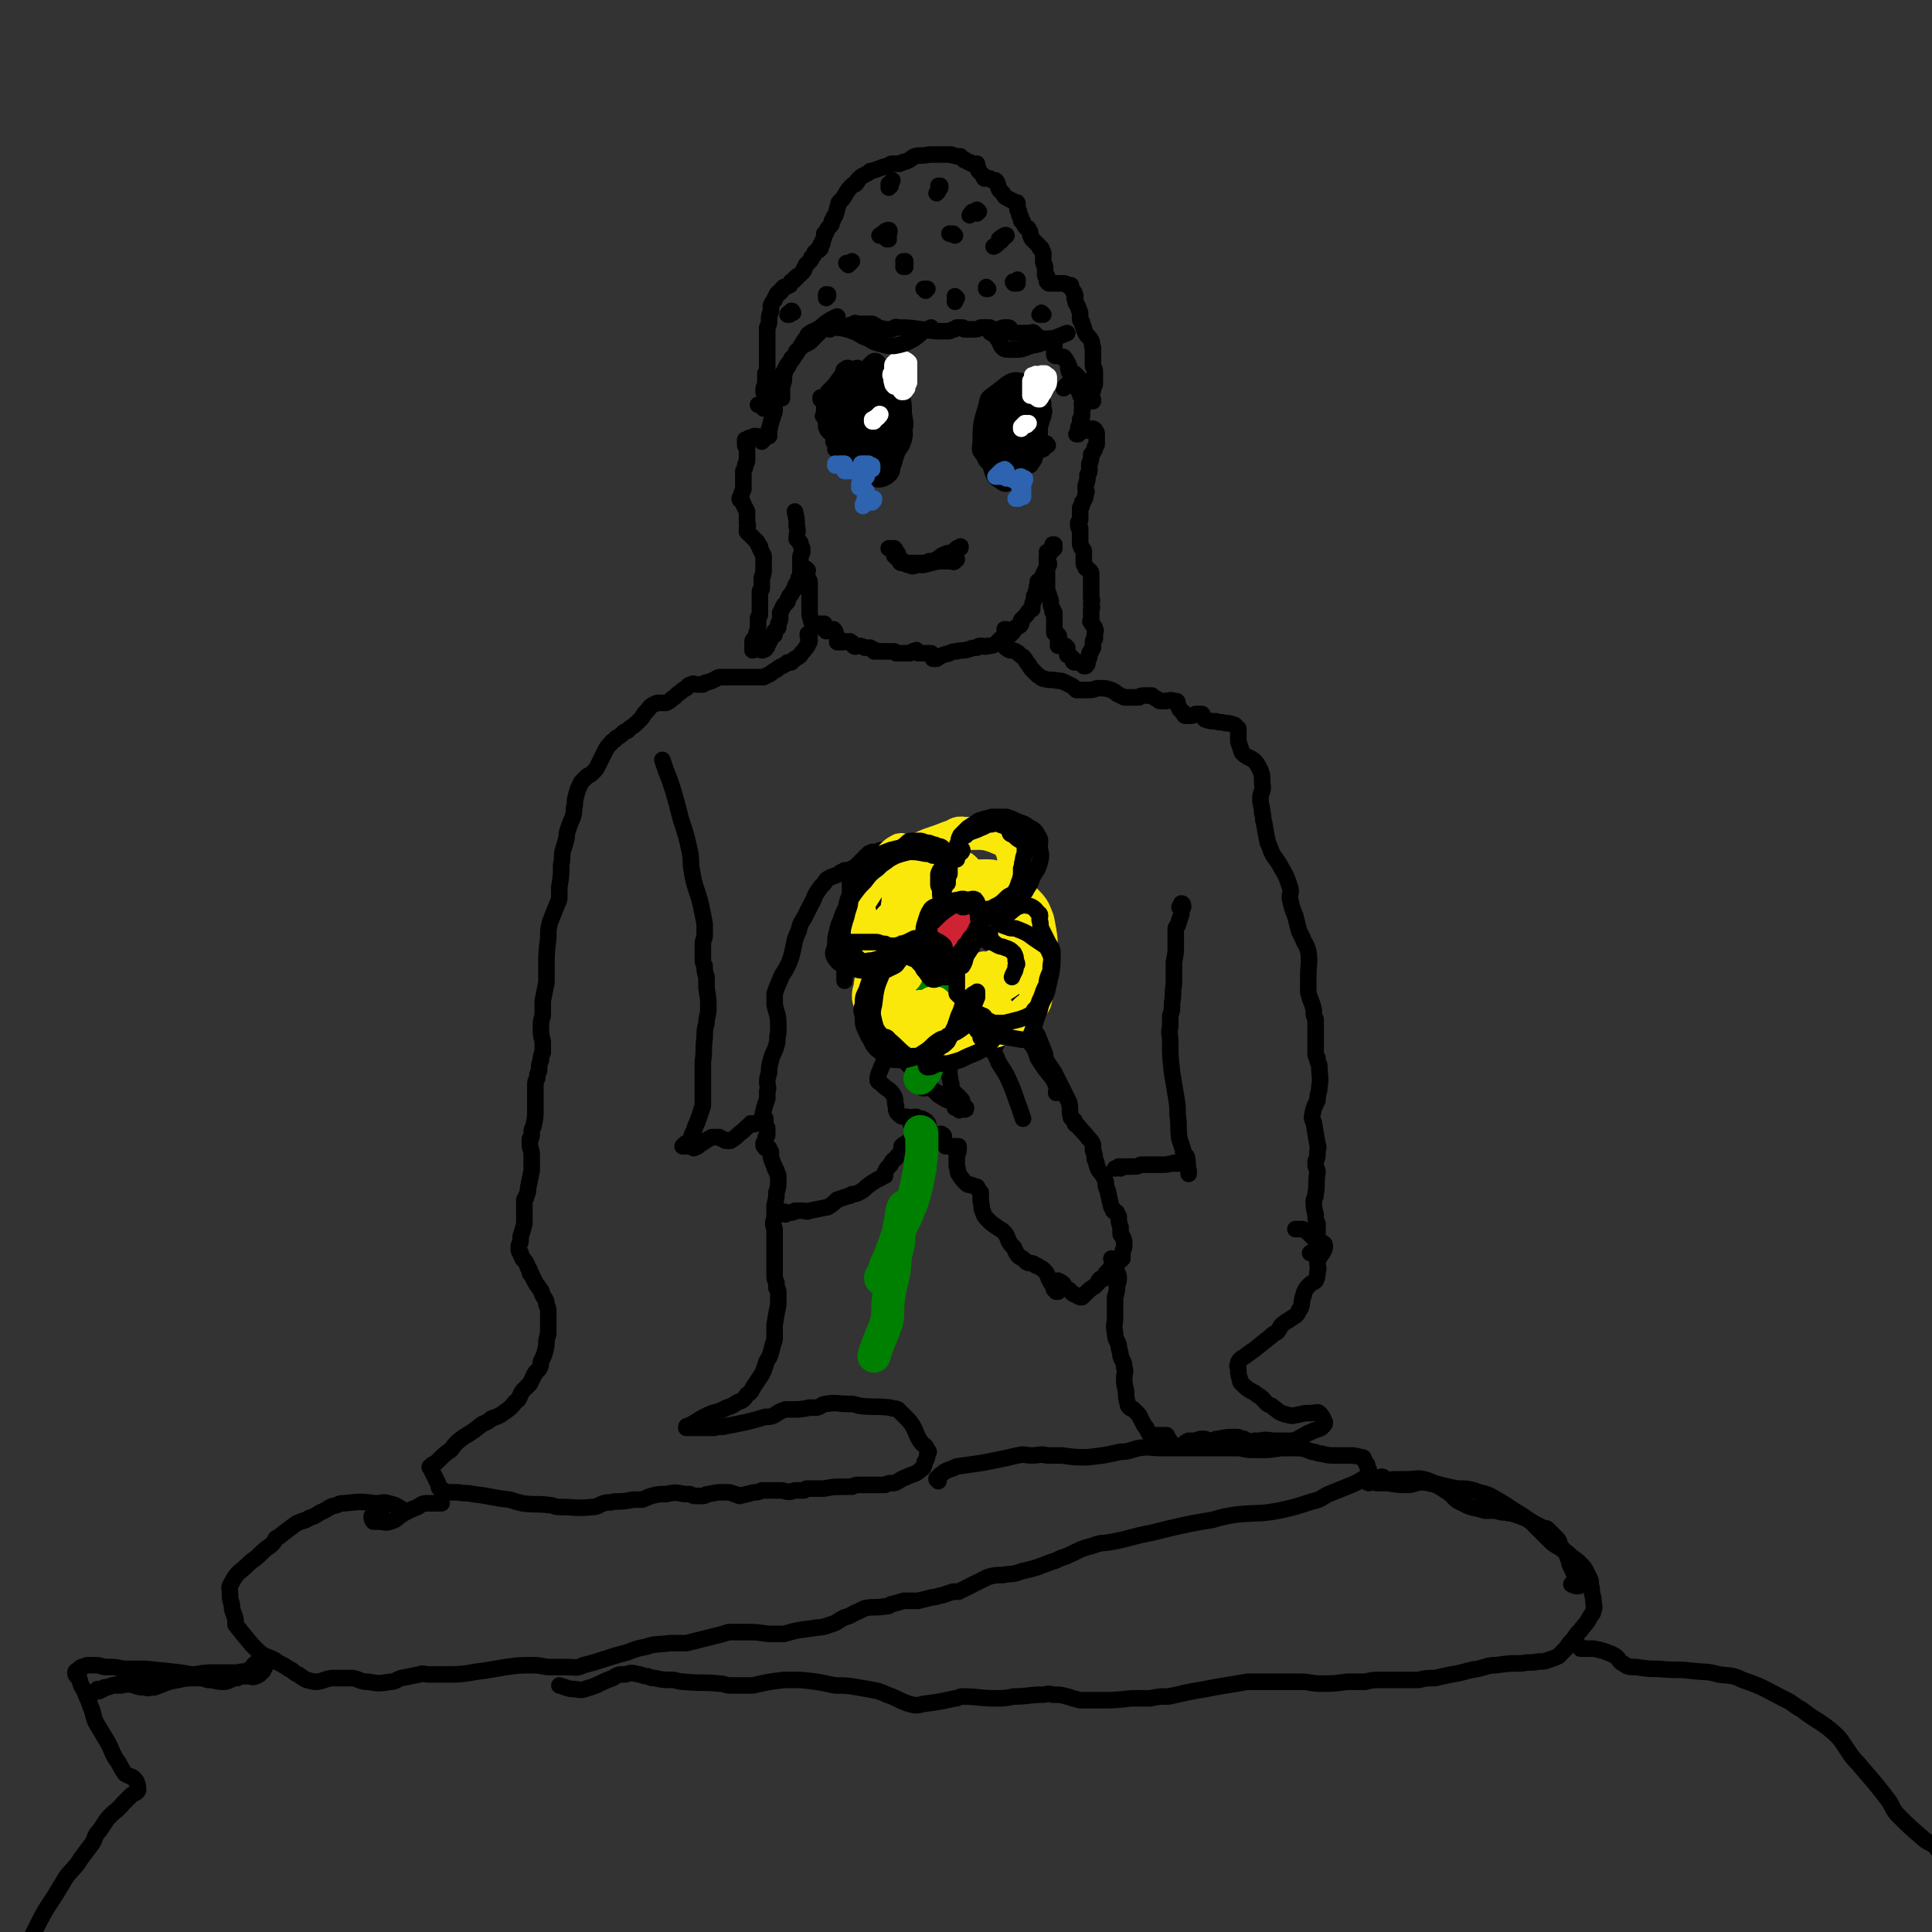 <svg viewBox='0 0 1050 1050' version='1.1' xmlns='http://www.w3.org/2000/svg' xmlns:xlink='http://www.w3.org/1999/xlink'><rect x="0" y="0" width="1050" height="1050" fill="#333333" stroke="none"/><g fill='none' stroke='#000000' stroke-width='9' stroke-linecap='round' stroke-linejoin='round'><path d='M454,177c0,0 -1,0 -1,-1 0,-2 3,-3 2,-4 0,0 -2,1 -4,2 -3,2 -3,2 -5,4 -2,1 -2,1 -3,2 -1,0 -2,0 -2,1 -1,0 -1,0 -2,1 0,1 0,1 -1,2 -1,1 -1,1 -2,3 -1,1 -1,2 -2,3 -1,2 -1,2 -2,3 -1,1 -1,1 -2,2 -1,3 -1,3 -3,6 -1,3 -1,3 -1,6 -1,3 -1,3 -1,5 0,2 0,2 0,4 0,0 0,0 0,0 0,1 0,0 0,0 -1,0 -1,0 -1,0 -1,1 -1,1 -2,1 -1,0 -1,1 -1,1 0,0 0,0 0,0 0,-1 0,-1 1,-3 0,-2 0,-2 0,-3 1,-2 0,-2 1,-4 1,-2 1,-2 2,-4 1,-2 1,-2 2,-4 1,-2 1,-2 3,-4 1,-1 1,-1 2,-3 1,-1 0,-2 2,-3 2,-2 2,-2 4,-3 2,-1 2,-1 3,-2 2,-2 2,-2 4,-4 1,-1 0,-1 1,-2 1,0 1,-1 3,-1 2,0 2,0 3,0 2,0 2,0 3,0 1,0 2,0 3,0 3,-1 3,-1 6,-2 1,-1 1,0 2,0 2,0 2,0 4,0 1,0 1,0 2,0 1,0 1,0 2,0 2,1 2,1 3,2 4,1 4,1 7,1 2,0 2,-2 4,-1 10,0 10,1 21,2 1,0 1,0 2,0 2,0 2,0 4,0 1,0 1,0 3,-1 1,0 1,0 2,-1 1,0 1,0 3,0 1,0 1,1 1,1 3,0 3,0 5,0 2,0 2,0 4,-1 1,0 1,0 3,0 1,0 1,0 2,0 0,0 0,0 0,0 1,1 1,1 2,1 1,0 1,0 2,0 2,0 2,-1 4,-1 1,0 1,0 2,0 0,0 1,0 1,1 0,0 0,1 1,1 0,1 0,1 0,1 1,0 1,0 2,0 2,0 2,0 4,0 1,0 1,0 2,0 1,0 1,0 2,0 1,0 1,-1 2,0 0,0 0,0 0,0 1,1 1,1 2,2 2,1 2,1 3,1 2,1 2,0 3,0 1,0 1,0 2,0 0,0 1,0 1,0 0,1 0,1 0,2 0,1 0,1 0,3 0,1 0,1 0,2 0,1 0,1 0,2 1,1 1,0 2,0 1,1 2,1 3,1 1,1 1,1 2,3 1,1 0,1 1,2 0,1 -1,1 0,2 0,0 0,0 0,1 1,0 1,0 1,0 1,1 1,1 2,1 2,2 2,2 4,4 0,1 0,1 0,2 0,1 0,1 0,1 0,0 0,0 1,1 0,0 0,0 0,0 1,1 1,1 1,2 0,1 0,1 0,2 0,1 0,1 1,1 0,1 0,1 0,1 0,0 0,0 1,0 0,0 0,0 1,0 0,0 0,0 0,1 0,0 0,0 0,0 0,0 0,0 0,0 0,0 0,0 0,0 0,0 0,0 1,0 0,-1 0,-1 0,-1 0,0 0,0 -1,0 0,1 0,1 0,1 -1,0 -1,0 -1,0 0,0 0,0 0,0 0,-1 0,-1 0,-2 1,-2 1,-2 2,-4 0,-1 0,-1 1,-3 0,-1 0,-1 0,-2 0,-1 0,-1 0,-3 0,-1 0,-1 0,-2 0,-1 0,-1 -1,-3 0,-1 0,-2 0,-3 0,-3 0,-3 0,-6 0,-1 0,-1 0,-1 -1,-2 0,-2 -1,-4 -1,-2 -2,-2 -3,-4 -1,-2 -1,-2 -1,-3 -1,-2 -1,-2 -1,-3 -1,-1 -1,-1 -1,-2 0,-1 0,-1 0,-2 0,-1 0,-1 0,-1 -1,-3 -1,-3 -2,-5 -1,-1 0,-1 -1,-3 0,-1 1,-1 0,-2 0,-1 0,-1 -1,-2 -1,-2 -1,-2 -1,-3 -1,0 -1,0 -1,0 -1,0 -1,0 -1,0 -1,-1 -1,-1 -2,-1 -2,0 -2,0 -3,0 -1,0 -1,0 -2,0 -1,0 -1,0 -3,0 0,0 0,0 0,0 -1,-1 -1,-1 -1,-1 0,-1 0,-1 0,-2 0,0 0,0 0,-1 -1,0 -1,0 -1,-1 0,-1 0,-1 0,-2 0,-1 0,-1 0,-2 0,-1 -1,-1 -1,-3 0,-1 0,-1 0,-2 0,-1 0,-1 0,-2 0,-1 0,-1 -1,-2 0,0 0,0 0,-1 -1,0 -1,0 -1,-1 -1,-1 -1,-1 -2,-2 -1,-1 -1,-1 -2,-2 -1,-1 0,-1 -1,-2 0,-2 0,-2 -1,-3 0,-1 0,-1 -1,-1 -1,-1 -1,-1 -2,-3 0,0 0,-1 -1,-1 0,-2 0,-2 -1,-3 0,-2 0,-2 -1,-3 0,-1 0,-1 0,-2 0,0 0,0 0,-1 0,-1 0,-1 -1,-1 -2,-1 -2,-1 -4,-2 -2,-1 -2,-1 -3,-3 -1,-1 -1,-1 -2,-2 -1,-2 0,-2 -1,-3 0,-1 0,-1 -1,-2 0,0 -1,0 -1,0 -1,0 -1,0 -2,-1 -1,0 -2,0 -3,0 -1,-1 0,-1 -1,-2 -1,-1 -1,-1 -2,-2 -1,-1 0,-2 -1,-3 0,0 0,0 0,-1 -2,0 -2,0 -3,0 -1,-1 -1,-1 -2,-1 -1,-1 -1,-1 -2,-1 -1,-1 -1,-1 -2,-2 -1,0 -1,0 -2,0 -2,-1 -2,0 -3,-1 -2,0 -2,0 -4,0 -2,0 -2,0 -4,0 -1,0 -1,0 -2,0 -1,0 -1,0 -2,0 -4,1 -4,0 -8,1 -2,1 -1,1 -3,2 -2,1 -2,1 -3,1 -1,1 -1,0 -2,1 -2,0 -2,0 -4,0 -1,0 -1,0 -2,1 -5,1 -5,2 -10,3 -1,1 -1,1 -3,2 -2,1 -2,1 -4,3 0,1 0,1 -1,2 -1,0 -1,0 -2,1 -3,3 -3,4 -5,7 -1,1 -1,1 -2,2 -1,3 -1,4 -2,7 -1,1 -1,1 -1,2 -1,1 -1,1 -1,2 0,1 0,1 -1,2 -1,1 -1,1 -2,3 0,1 0,0 -1,1 0,2 0,2 -1,4 0,1 0,1 0,1 0,1 -1,1 -1,1 0,0 0,1 0,1 0,0 0,0 0,0 0,1 0,1 0,1 0,0 0,0 -1,0 0,0 0,0 0,1 -1,0 -1,0 -2,1 -1,1 0,1 -1,2 0,0 0,0 -1,1 0,1 0,1 -1,2 -1,1 -1,1 -2,2 0,0 0,1 -1,2 0,1 0,1 -1,2 -1,1 -1,1 -1,1 -1,1 -1,1 -1,1 -1,0 -1,0 -1,1 -1,0 -1,0 -1,1 -1,1 -1,1 -2,1 -1,1 0,2 -1,2 -1,1 -1,0 -2,1 0,0 0,0 -1,0 0,1 0,1 -1,1 0,1 0,1 -1,2 0,0 -1,0 -1,0 -1,1 -1,1 -1,2 -1,1 -1,1 -1,2 -1,1 -1,1 -2,3 0,1 0,1 0,3 -1,3 -1,3 -1,5 0,2 0,2 -1,4 0,2 0,2 0,3 0,1 0,1 0,3 0,1 0,1 0,2 0,1 0,1 0,2 0,2 0,2 0,3 0,4 0,4 0,8 0,1 0,1 0,2 0,1 0,1 -1,2 0,2 0,2 0,3 0,1 0,1 0,3 -1,2 -1,2 -1,3 0,1 0,2 1,3 0,0 0,0 1,0 0,1 0,1 -1,2 0,1 0,1 -1,3 0,0 0,0 0,0 0,1 0,1 0,1 0,0 0,0 0,0 0,1 0,1 0,1 0,0 0,0 0,0 0,-1 0,-1 1,-1 0,0 0,0 0,0 0,-1 0,-1 0,-1 -1,0 -1,0 -2,0 -1,0 -1,0 -2,0 '/><path d='M431,170c0,0 -1,-1 -1,-1 0,0 1,0 0,0 0,1 -2,1 -2,2 0,0 1,0 1,0 '/><path d='M450,161c0,0 -1,-1 -1,-1 0,0 0,1 0,2 0,0 0,0 1,-1 0,0 0,0 0,-1 '/><path d='M483,130c0,0 -1,-1 -1,-1 0,0 0,1 0,1 1,-2 2,-5 1,-5 -2,0 -3,2 -5,3 '/><path d='M461,144c0,0 0,-1 -1,-1 0,0 1,1 1,1 1,-1 1,-1 2,-2 '/><path d='M484,101c0,0 -1,-1 -1,-1 0,0 0,1 1,1 0,-1 1,-3 1,-3 0,0 -1,2 -2,4 0,0 0,0 0,0 '/><path d='M511,102c0,-1 -1,-1 -1,-1 0,0 0,0 0,0 1,0 1,0 1,0 0,1 0,1 -1,2 0,1 0,1 -1,2 '/><path d='M492,143c0,0 0,-1 -1,-1 0,0 1,0 1,0 0,1 -1,2 -1,3 0,0 1,0 1,0 '/><path d='M532,115c0,0 -1,-1 -1,-1 0,0 0,1 0,2 0,0 0,-1 0,-1 -1,0 -1,0 -2,0 -1,0 -1,1 -2,2 '/><path d='M503,158c0,0 0,-1 -1,-1 0,0 1,0 1,0 0,0 0,0 0,0 0,0 0,0 1,0 '/><path d='M544,131c0,0 -1,-1 -1,-1 1,-1 4,-3 4,-2 0,0 -2,2 -4,3 -1,2 -1,2 -3,3 '/><path d='M537,157c0,0 -1,0 -1,-1 0,0 1,1 1,1 0,0 0,0 -1,0 '/><path d='M519,128c0,0 -1,-1 -1,-1 0,0 0,0 0,0 0,1 -1,0 -2,0 0,0 0,0 0,0 '/><path d='M520,162c0,0 -1,-1 -1,-1 0,0 0,0 1,1 0,0 0,0 0,0 -1,1 -1,1 -1,2 '/><path d='M567,171c0,0 -1,-1 -1,-1 0,0 0,0 0,1 0,0 0,0 0,0 -1,0 -1,0 -1,0 '/><path d='M552,154c-1,0 -1,0 -1,-1 -1,0 0,1 0,1 1,-1 1,-1 2,-2 0,0 0,0 0,0 0,1 0,1 0,2 '/><path d='M421,223c0,-1 -1,-1 -1,-1 0,0 1,0 1,0 0,2 0,2 -1,4 0,2 -1,2 -1,4 -1,2 0,2 -1,3 0,1 0,1 0,1 0,0 0,0 0,0 0,0 0,0 0,0 0,1 0,1 0,1 0,1 0,1 0,2 0,0 -1,0 -1,0 0,0 0,0 0,0 0,0 0,0 -1,0 0,0 0,0 0,0 0,0 0,0 -1,1 0,0 0,0 0,1 0,0 0,0 -1,1 0,0 0,0 0,0 0,-1 0,-1 0,-1 -1,-1 -1,-1 -1,-1 -1,-1 -1,-1 -3,-1 0,0 -1,0 -1,1 -1,0 -1,0 -2,0 -1,1 -1,1 -2,1 0,0 0,0 0,0 0,1 0,1 0,1 0,1 0,1 0,2 0,1 1,1 1,2 0,1 0,2 0,3 0,2 0,2 0,3 0,2 -1,2 -1,3 0,1 0,1 -1,3 0,2 0,2 0,3 0,4 0,4 0,7 -1,2 -1,2 -1,3 0,1 -1,1 -1,2 0,1 1,1 1,1 0,1 1,1 1,2 1,2 1,2 2,4 0,3 0,3 0,6 1,2 0,2 0,3 0,1 0,1 0,2 1,1 1,1 1,1 1,1 1,1 2,2 1,1 1,1 2,2 1,1 1,1 1,2 1,0 0,1 1,1 0,1 0,1 0,1 1,2 1,2 2,4 0,1 0,1 0,2 0,1 0,1 0,2 0,1 0,1 0,2 0,1 0,1 0,2 0,0 0,0 0,1 -1,2 0,2 -1,3 0,2 0,2 0,3 0,1 0,1 0,3 -1,1 -1,1 -1,2 0,1 0,1 0,2 0,1 0,1 0,2 0,1 0,1 0,2 0,2 0,2 0,4 0,1 0,1 0,2 0,1 -1,1 -1,2 0,1 0,1 0,2 0,1 0,1 0,2 0,1 0,1 0,2 -1,2 -1,2 -1,4 -1,1 -1,1 -1,1 -1,1 -1,1 -1,2 0,1 0,1 0,2 0,1 0,1 0,2 0,0 0,0 0,0 0,1 0,0 0,0 1,0 1,0 2,0 1,0 1,0 2,0 1,0 1,1 2,0 1,0 1,0 1,-1 1,0 1,-1 1,-1 1,-2 1,-2 2,-4 0,-1 1,-1 2,-2 0,-1 0,-1 0,-2 1,-1 1,-1 2,-2 0,-1 0,-1 0,-2 1,-2 1,-2 1,-3 0,-2 0,-2 0,-3 1,-2 1,-2 2,-4 1,-1 1,-1 2,-2 0,-2 1,-2 1,-3 2,-2 1,-2 3,-4 0,-2 0,-1 1,-3 1,-1 1,-1 1,-2 0,-1 0,-1 1,-2 0,-1 0,-1 0,-2 1,0 0,0 0,-1 0,-1 1,-1 0,-1 0,-2 0,-2 0,-3 0,-1 0,-1 0,-1 0,-1 0,-1 0,-2 0,-2 1,-2 1,-3 0,-1 0,-1 0,-2 -1,-2 -1,-2 -1,-3 -1,-1 -1,-1 -2,-2 0,-4 1,-4 0,-7 0,-4 0,-4 -1,-8 '/><path d='M439,310c0,0 -1,-1 -1,-1 0,0 0,0 1,1 0,0 -1,0 -1,0 0,1 0,1 0,2 1,2 1,2 2,4 0,1 0,1 0,3 0,1 0,1 0,2 0,1 0,1 0,2 0,1 0,1 0,2 0,1 0,1 0,3 0,2 0,2 0,4 0,3 0,3 1,5 0,1 0,1 0,1 1,1 1,1 2,1 1,0 1,0 2,0 1,0 1,0 2,0 0,0 0,0 1,0 0,1 0,1 0,2 0,0 0,0 0,1 1,0 1,0 1,1 1,0 1,-1 2,-1 1,0 2,0 2,0 1,1 1,1 1,2 1,2 1,2 1,3 0,1 0,1 0,2 0,0 1,0 1,0 1,0 1,0 2,0 1,0 1,-1 3,0 1,0 1,-1 1,0 1,0 1,0 1,1 1,1 1,1 1,1 1,1 1,0 2,0 2,0 2,0 4,1 2,0 2,0 3,0 1,1 1,1 2,1 0,1 0,1 0,1 0,0 1,0 1,0 1,0 1,0 2,0 1,0 1,0 2,0 2,0 2,0 4,0 1,0 1,0 2,0 0,0 0,0 1,1 0,0 0,0 1,0 0,0 0,0 1,0 0,0 1,0 1,0 2,0 2,0 4,0 1,0 1,0 2,-1 1,0 1,0 1,0 1,-1 1,-1 1,0 0,0 0,0 1,1 0,0 0,0 1,0 2,0 2,0 4,0 1,0 1,0 2,0 0,0 0,0 0,0 1,1 1,1 1,1 0,1 0,1 0,2 0,0 1,0 2,0 3,-2 3,-2 7,-3 2,-1 2,-1 4,-1 3,-1 3,0 6,-1 3,-1 3,-1 5,-1 1,-1 1,-1 2,-1 2,0 2,1 4,0 2,0 2,0 4,-1 1,-1 1,-1 1,-1 1,-1 1,-1 1,-1 1,-1 1,-1 2,-1 3,-1 3,-1 5,-3 1,-1 1,-1 2,-3 1,-1 2,0 3,-2 0,-1 0,-1 0,-2 1,-1 1,-1 1,-1 1,-1 1,-1 2,-2 1,-2 1,-2 3,-3 0,-1 0,-1 0,-1 0,-2 0,-2 1,-4 0,-1 0,-1 0,-2 1,-1 1,-1 1,-2 0,-1 0,-1 1,-2 0,0 0,0 0,-1 0,0 0,0 0,0 0,0 -1,0 0,-1 0,-1 0,-1 0,-2 0,0 1,0 1,0 1,-1 1,-1 1,-2 0,0 0,0 0,0 0,0 0,0 0,0 1,-1 1,-1 1,-1 0,0 0,0 0,-1 1,0 0,0 1,0 0,-1 0,-1 0,-1 0,0 0,0 0,0 0,-1 0,-1 0,-1 0,0 0,0 1,0 0,-1 0,-1 0,-1 0,-1 0,-1 0,-1 1,-1 1,-1 1,-1 0,0 0,-1 0,-1 0,0 0,0 0,0 0,0 0,0 -1,0 0,0 0,0 0,0 0,0 0,0 0,-1 0,0 0,0 0,0 0,0 0,0 0,-1 0,0 0,0 0,0 0,0 0,0 0,0 0,-1 0,-1 0,-1 0,0 0,0 0,0 0,0 0,0 0,-1 0,0 0,0 0,0 1,-1 1,-1 1,-1 0,0 0,0 0,0 0,0 0,0 0,0 0,0 -1,0 -1,-1 0,0 1,1 1,1 0,0 0,0 0,-1 1,0 1,0 1,0 0,-1 0,-1 0,-1 0,0 0,0 0,0 0,0 1,0 1,0 0,0 0,0 0,0 0,0 0,0 1,-1 0,0 0,0 0,0 0,0 0,0 0,0 0,0 0,0 0,0 -1,-1 0,-1 0,-1 0,0 0,0 0,0 0,-1 0,-1 0,-1 0,0 0,0 0,0 -1,0 -1,0 -1,0 0,0 0,0 0,0 0,0 0,0 0,1 0,0 0,0 0,0 0,1 0,1 -1,2 0,1 0,1 -1,2 0,1 0,1 -1,2 0,1 0,1 0,2 0,2 0,2 0,4 0,1 0,1 0,3 0,2 0,2 0,3 0,1 0,1 0,3 0,1 0,1 0,2 0,2 1,2 1,4 1,2 1,2 1,3 0,2 0,2 1,4 0,1 0,1 0,1 0,1 0,1 1,1 0,1 0,1 0,1 0,1 0,1 0,2 0,2 0,2 0,5 0,1 0,1 0,2 0,1 0,1 0,1 1,1 1,1 1,1 1,0 1,0 1,0 1,1 0,1 0,2 1,1 1,1 0,2 0,0 0,0 0,1 0,0 0,0 0,1 0,0 0,0 1,0 1,0 1,0 3,0 0,0 0,1 1,1 0,1 0,2 0,3 0,0 0,1 0,1 1,0 1,0 2,1 0,0 0,0 1,1 0,0 0,1 0,1 0,1 1,1 1,1 0,0 0,0 0,0 1,0 1,0 1,0 1,0 1,0 2,0 1,1 1,1 2,1 0,1 0,1 0,1 1,0 1,0 1,0 0,0 0,0 0,0 1,-1 1,-1 1,-2 0,-1 0,-1 0,-2 0,0 1,0 1,-1 0,0 0,0 0,-1 0,0 0,0 0,-1 1,-1 1,-1 1,-1 0,-1 0,-1 1,-2 0,0 0,0 0,-1 0,0 0,0 0,-1 0,0 0,0 0,-1 0,-1 0,-1 1,-2 0,-1 0,-1 0,-3 0,-1 1,-1 0,-2 0,-1 0,-1 -1,-2 0,-1 -1,-1 -1,-2 -1,0 0,-1 0,-1 0,-2 0,-2 0,-3 0,-2 0,-2 0,-3 1,-1 0,-1 0,-3 0,-1 1,-1 0,-3 0,-1 0,-1 0,-2 0,-2 0,-2 0,-4 0,-1 0,-1 0,-2 0,-2 0,-2 0,-3 0,-1 0,-1 0,-2 0,-1 0,-1 -1,-2 0,0 -1,0 -1,-1 -1,0 -1,0 -1,-1 -1,-1 -1,-1 -1,-3 0,-1 0,-1 0,-2 0,-2 0,-2 0,-3 0,-1 0,-1 -1,-2 0,0 0,0 0,0 -1,-1 0,-1 -1,-2 0,-1 0,-1 0,-2 0,-1 0,-1 0,-3 0,-1 0,-1 0,-2 0,0 0,0 0,-1 0,0 0,0 0,-1 0,0 -1,0 -1,-1 0,-1 0,-1 0,-2 1,-1 1,-1 1,-2 0,-1 0,-1 0,-2 0,-1 0,-1 0,-1 0,-1 0,-1 0,-1 0,-1 0,-1 0,-2 1,-1 1,-1 1,-2 0,-1 0,-1 1,-2 1,-2 1,-2 1,-4 1,-1 0,-1 0,-2 0,-1 0,-1 0,-2 1,-3 1,-3 1,-6 1,-1 1,-1 1,-3 0,-1 0,-1 0,-3 1,-2 1,-2 1,-5 0,0 0,0 0,0 1,-1 1,-1 2,-3 0,0 0,0 0,-1 1,-1 1,-1 1,-2 0,-1 0,-1 0,-1 0,0 0,0 0,-1 0,0 0,0 0,0 0,-1 0,-1 0,-2 0,-1 0,-1 0,-1 0,-1 0,-1 -1,-2 0,-1 0,0 -1,-1 -1,0 -1,0 -2,0 -1,1 -1,1 -2,1 -1,0 -1,0 -1,0 -1,0 -1,0 -1,0 -1,0 -1,0 -1,0 -1,1 -1,1 -1,1 0,0 0,0 -1,1 0,0 0,0 0,0 0,0 0,0 0,0 1,0 1,0 1,0 0,-1 0,-1 0,-1 0,-1 0,-1 0,-2 0,-1 0,-1 1,-2 0,-1 0,-1 0,-3 1,-1 1,-1 1,-2 0,-2 0,-2 0,-3 1,-2 0,-2 0,-3 0,-2 1,-2 0,-3 0,-1 0,-1 0,-1 -1,-1 -1,-1 -1,-2 -1,-2 -1,-2 -3,-4 0,-1 0,-1 -1,-2 0,0 0,0 -1,0 -1,0 -1,0 -2,1 -1,1 -1,1 -2,2 '/><path d='M534,242c0,0 -1,-1 -1,-1 0,0 0,0 0,0 2,0 2,0 4,0 0,0 0,0 1,1 1,0 2,0 3,0 1,1 1,1 2,2 1,1 1,1 1,2 1,1 1,1 2,2 2,0 2,0 4,0 1,0 1,0 2,0 1,0 1,0 2,0 1,-1 1,-1 3,-1 0,0 0,0 0,0 1,0 1,0 2,0 2,0 2,-1 4,-2 2,-1 2,0 4,-1 1,-1 1,-1 2,-2 0,0 0,0 0,0 1,0 0,0 0,0 0,-1 0,-1 -1,-1 -1,0 -1,0 -1,0 -1,0 -1,0 -1,0 -1,0 0,1 -1,1 -1,0 -1,0 -3,1 -1,0 -1,0 -2,1 -1,0 -1,0 -2,1 -1,0 -1,0 -1,0 -1,1 -1,1 -2,1 -1,0 -1,0 -2,0 0,0 0,0 -1,0 -1,0 -1,0 -3,0 0,0 0,0 -1,0 0,-1 -1,-1 -1,-1 -1,-1 -1,-1 -1,-1 -1,-1 -1,-1 -2,-1 0,-1 0,-1 -1,-1 -1,0 -1,0 -2,0 -1,0 -1,0 -1,0 0,0 0,0 0,1 -1,0 0,0 0,0 0,0 0,0 0,0 '/><path d='M456,238c0,0 -1,-1 -1,-1 0,0 0,1 0,1 1,1 1,0 2,0 2,0 2,0 4,0 2,0 2,0 4,0 1,0 1,0 3,0 1,1 1,1 2,1 0,1 0,1 1,2 1,0 1,0 2,1 2,0 2,0 3,0 3,1 3,1 6,1 2,0 2,0 3,0 0,0 0,0 1,1 0,0 0,0 0,0 1,-1 1,-1 1,-1 0,-1 0,-1 1,-1 0,-1 0,-1 1,-2 1,0 1,0 1,-1 0,0 0,0 0,0 -1,1 -1,1 -2,2 -1,1 -1,1 -1,1 0,0 -1,0 -1,0 0,0 0,0 -1,1 0,0 0,0 -1,0 0,1 0,1 -1,1 -2,0 -2,0 -3,1 -2,0 -2,0 -4,0 -1,0 -1,0 -3,0 -1,0 -1,0 -2,-1 -2,0 -2,0 -4,-1 -2,0 -2,0 -3,0 -2,0 -2,0 -3,0 0,0 -1,0 -1,0 0,-1 0,-1 0,-1 0,-2 1,-3 1,-4 0,0 -1,0 -2,1 '/><path d='M447,217c0,0 -1,-1 -1,-1 0,0 0,1 0,1 2,-1 2,-2 3,-2 2,-1 2,-2 4,-2 2,0 2,0 4,0 3,0 3,0 6,0 3,0 3,1 7,0 3,0 3,-1 7,-1 2,-1 2,-1 5,-1 0,0 1,-1 1,0 2,1 2,1 2,3 1,1 0,2 1,2 0,1 1,0 2,0 '/><path d='M541,220c0,0 0,-1 -1,-1 0,0 1,1 1,0 0,0 0,-1 1,-2 0,-1 0,0 1,-1 3,0 3,-1 5,-1 4,-1 4,-1 8,-2 2,0 2,0 4,1 2,1 2,2 3,3 1,1 1,0 2,1 0,0 0,0 0,1 '/><path d='M487,303c0,-1 -1,-1 -1,-1 0,0 0,0 1,0 1,1 1,1 2,2 1,0 1,1 2,1 1,1 1,2 3,2 2,1 2,1 4,0 2,0 2,0 4,0 4,-1 4,-1 8,-2 2,0 2,0 4,0 2,0 2,0 3,0 1,0 1,0 1,0 0,0 0,1 1,0 0,0 -1,0 -1,0 0,-1 0,-1 0,-1 1,0 1,0 1,0 0,0 1,0 1,0 -1,0 -1,0 -2,1 -1,0 -1,0 -1,0 -1,0 -1,0 -1,-1 0,0 0,-1 0,-2 1,-1 1,-1 3,-2 1,-1 1,-1 2,-2 1,0 1,0 1,-1 0,0 0,0 0,0 0,0 0,0 0,0 -1,1 -1,1 -2,1 0,0 0,0 0,0 -1,1 -1,1 -2,2 -2,1 -2,0 -4,1 -3,1 -3,2 -5,3 -2,1 -2,1 -4,1 -2,1 -2,1 -4,1 -1,0 -1,0 -2,0 -1,0 -1,0 -2,0 -1,0 -1,0 -2,0 -2,0 -2,0 -4,0 -1,0 -1,0 -1,0 -1,0 -1,-1 -1,-1 0,-1 0,-1 -1,-2 0,-1 0,-1 0,-2 -1,-1 -1,-2 -2,-3 -1,0 -2,0 -3,0 '/><path d='M477,214c0,0 -1,-1 -1,-1 0,0 1,0 1,1 -2,2 -3,1 -4,4 -1,3 -1,3 -2,6 0,3 0,3 -1,6 0,2 0,3 0,4 1,2 2,2 3,4 2,3 2,3 4,6 3,4 3,4 6,7 0,1 1,2 2,2 1,-1 1,-2 1,-3 1,-6 1,-6 1,-12 0,-5 0,-5 0,-10 0,-4 -1,-4 -1,-8 0,-3 0,-3 0,-6 0,-2 0,-2 -1,-4 -1,-1 -1,-1 -3,-1 -1,-1 -1,-1 -3,0 -2,1 -2,1 -4,4 -2,3 -1,3 -2,6 0,4 0,4 0,8 0,6 0,6 0,12 1,4 1,4 2,7 1,3 1,3 2,5 1,2 1,2 2,2 1,1 2,1 3,0 2,-2 3,-3 3,-6 2,-6 2,-6 2,-13 0,-5 0,-5 0,-10 -1,-5 -1,-5 -2,-9 -2,-3 -2,-4 -5,-5 -1,-1 -2,-1 -3,-1 -3,1 -3,2 -5,4 -2,2 -2,2 -4,5 -2,2 -2,3 -3,6 -1,4 -1,4 -1,8 0,4 -1,5 1,9 2,6 2,7 6,11 2,1 3,-1 4,-2 4,-4 5,-4 7,-10 2,-6 2,-7 2,-14 0,-4 -1,-4 -3,-7 -2,-3 -2,-3 -5,-5 -1,-2 -2,-3 -4,-3 -4,1 -5,1 -8,4 -2,3 -1,4 -2,8 -1,7 -2,7 -1,13 0,5 1,6 5,10 1,1 2,0 5,0 2,0 3,0 5,-1 3,-1 4,-1 5,-3 2,-6 2,-7 3,-14 0,-3 -1,-3 -3,-6 -1,-4 -1,-4 -3,-7 -3,-4 -3,-5 -7,-6 -1,-1 -2,0 -4,1 -2,2 -2,2 -4,4 -2,2 -3,2 -3,5 0,10 0,11 2,21 2,6 3,9 7,12 2,2 4,0 7,-2 3,-1 3,-1 5,-4 2,-4 2,-5 3,-10 1,-3 1,-3 0,-6 -1,-4 -2,-4 -3,-7 -5,-8 -5,-9 -11,-15 -1,-2 -2,-1 -3,-1 -3,1 -3,1 -5,4 -3,4 -4,4 -6,9 -1,3 -1,4 0,7 1,8 1,8 5,15 1,3 1,5 5,6 6,2 7,2 14,1 3,-1 3,-2 4,-4 2,-3 2,-3 2,-6 0,-5 0,-5 -1,-10 0,-5 -1,-4 -3,-8 -1,-4 -1,-4 -3,-7 -1,-1 -1,-1 -2,-2 -1,-1 -1,-2 -1,-2 -3,1 -4,1 -5,3 -3,6 -2,7 -3,13 0,5 -1,6 0,11 2,6 3,8 7,12 1,1 2,0 4,-2 3,-1 3,-1 5,-3 1,-2 2,-2 2,-4 1,-3 1,-3 1,-6 -1,-8 -2,-8 -4,-15 0,-2 -1,-3 -1,-2 -2,4 -2,6 -2,12 -1,4 -1,4 -1,8 1,5 0,6 2,11 1,1 2,1 3,0 3,-2 4,-3 6,-6 2,-5 2,-6 1,-11 0,-10 1,-13 -3,-19 -2,-2 -4,1 -7,3 -3,2 -4,2 -6,5 -4,8 -5,8 -7,16 0,4 0,6 2,9 4,4 7,8 11,6 4,-2 3,-6 5,-13 0,-3 0,-3 -1,-7 0,-4 -1,-4 -3,-8 -1,-6 -1,-6 -3,-11 0,-1 -1,-1 -2,0 -2,0 -2,0 -4,2 -3,4 -4,4 -6,10 -2,4 -1,4 0,9 1,9 1,9 3,17 1,5 0,7 3,9 3,2 6,2 9,0 3,-2 3,-4 3,-7 0,-12 0,-13 -2,-25 -1,-4 0,-5 -3,-8 -2,-3 -4,-4 -7,-3 -4,0 -5,1 -8,4 -2,2 0,3 -1,6 0,5 0,5 0,9 1,4 1,4 3,9 1,2 0,4 2,5 3,0 5,-1 8,-3 3,-2 2,-3 3,-6 2,-4 2,-5 2,-9 0,-8 -1,-8 -3,-15 -1,-3 -1,-4 -4,-6 -2,-3 -3,-3 -6,-4 -2,0 -2,1 -5,3 -3,4 -4,4 -7,8 -2,3 -2,3 -2,7 1,10 1,10 5,20 1,3 2,4 5,5 5,1 6,0 12,-2 3,-1 4,-1 6,-4 3,-6 3,-7 3,-14 0,-3 -1,-3 -3,-5 -4,-7 -5,-6 -9,-12 -2,-2 -1,-2 -3,-3 -1,-1 -2,-2 -3,-1 -4,3 -4,4 -7,8 -2,3 -3,4 -2,7 2,4 3,3 6,7 '/><path d='M557,220c0,0 0,-1 -1,-1 -1,0 -1,0 -2,0 -1,1 -1,1 -2,1 -1,2 -1,2 -2,5 -1,3 -1,3 -2,6 0,4 0,4 0,8 1,4 1,4 2,7 2,3 1,4 3,6 2,1 3,1 5,1 2,0 2,0 3,-2 2,-2 1,-3 2,-6 1,-3 1,-3 1,-6 0,-3 0,-3 0,-6 0,-3 0,-3 -1,-6 -1,-2 -1,-2 -2,-4 -1,-2 -2,-2 -3,-4 -2,-1 -2,-2 -4,-3 -2,-1 -2,-1 -4,-1 -2,1 -2,1 -3,3 -2,3 -3,3 -4,6 -1,7 -1,7 -2,13 0,4 -1,4 0,7 1,2 1,3 3,5 1,1 2,1 4,2 1,1 2,0 3,0 2,0 2,1 3,0 4,-4 4,-5 6,-10 1,-4 1,-4 1,-7 0,-7 1,-8 0,-14 -1,-2 -2,-2 -4,-3 -5,-2 -5,-3 -10,-3 -2,0 -3,1 -4,3 -3,10 -4,11 -3,21 0,8 2,9 6,15 2,1 3,1 5,0 4,-2 4,-3 6,-7 2,-2 2,-2 2,-5 1,-7 1,-7 1,-14 -1,-7 -1,-7 -3,-13 -1,-4 0,-7 -3,-7 -4,-1 -6,1 -11,5 -3,3 -3,4 -5,9 -2,4 -3,4 -3,8 -1,4 -1,4 -1,8 2,9 2,9 5,18 1,3 1,4 4,6 2,1 3,3 5,1 6,-5 6,-7 10,-15 2,-3 1,-4 2,-7 0,-5 1,-5 0,-9 0,-8 0,-8 -3,-16 0,-3 -1,-3 -2,-5 -2,-1 -3,-1 -5,-1 -5,2 -6,2 -11,6 -3,2 -2,3 -3,6 -3,10 -3,10 -3,21 -1,3 0,3 2,6 1,3 2,3 4,5 5,2 6,2 11,2 3,0 4,0 5,-2 4,-7 4,-8 6,-17 1,-5 0,-5 -1,-10 -1,-6 0,-7 -3,-12 -1,-2 -3,-2 -5,-1 -2,0 -2,1 -3,3 -2,2 -2,2 -3,4 -1,3 -1,4 -2,7 0,4 -1,4 0,8 0,8 -1,9 2,16 1,2 3,2 5,1 2,-1 2,-2 4,-5 1,-2 1,-3 1,-6 1,-3 1,-3 1,-7 -1,-5 -2,-6 -4,-11 -1,-1 -2,-1 -2,0 -1,1 -1,2 -1,3 0,7 0,7 1,14 1,2 1,2 3,3 0,1 1,1 2,1 1,-3 1,-4 1,-8 0,-3 0,-3 0,-5 0,-2 0,-3 -1,-4 0,-1 0,-1 0,-1 -2,4 -2,4 -4,9 -1,2 -1,2 -1,4 0,0 1,0 2,0 1,-1 2,-1 3,-3 2,-4 2,-4 3,-8 1,0 0,-1 0,-1 -2,0 -2,0 -4,1 -2,1 -1,2 -3,5 -3,2 -3,2 -5,4 '/><path d='M472,206c0,0 -1,-1 -1,-1 0,0 0,0 0,0 -1,1 -2,0 -3,1 -3,2 -3,2 -5,4 -1,1 -1,1 -1,2 -1,2 0,2 0,4 0,3 0,3 0,7 0,6 0,6 1,12 1,3 1,3 2,6 1,1 1,1 2,2 2,1 3,1 5,1 2,1 2,0 4,1 2,1 1,1 3,3 1,1 1,1 2,2 1,0 1,0 2,0 1,-1 1,-2 2,-3 1,-2 1,-2 2,-5 1,-3 1,-3 2,-7 0,-2 0,-2 0,-4 0,-2 0,-2 0,-4 0,-2 0,-2 -1,-4 0,-3 0,-3 0,-5 -1,-3 0,-3 -1,-5 -1,-3 -1,-3 -3,-4 -2,-1 -2,-1 -4,-1 -3,0 -3,0 -6,0 -3,0 -3,0 -6,0 -2,0 -2,-2 -3,-1 -2,1 -2,1 -3,3 -3,5 -3,5 -6,10 0,1 -1,2 0,4 1,5 2,4 4,9 2,3 2,3 3,6 2,3 1,3 3,6 0,1 1,1 1,1 1,0 1,0 3,0 2,0 2,1 4,1 2,0 2,1 3,0 1,0 2,1 3,0 3,-2 3,-3 5,-6 2,-2 2,-2 3,-4 1,-2 2,-1 2,-3 1,-2 1,-2 0,-4 0,-5 0,-5 -1,-9 0,-4 0,-4 -1,-8 -1,-1 -1,-1 -2,-3 -2,-2 -2,-2 -4,-4 -2,-4 -2,-5 -5,-9 -1,-1 -2,-1 -3,0 -2,2 -2,2 -4,5 -4,4 -5,3 -9,8 -1,1 -1,2 -2,4 0,3 -1,3 0,6 1,11 2,11 4,22 1,3 -1,4 1,6 1,2 2,2 5,4 2,1 2,1 5,2 2,1 2,1 4,2 3,1 4,2 5,1 2,0 1,-2 2,-4 3,-8 3,-8 5,-17 1,-3 2,-3 2,-6 -1,-6 -1,-7 -3,-13 -1,-3 -2,-2 -3,-5 -1,-3 0,-3 -2,-5 -2,-3 -2,-3 -5,-4 -2,-1 -2,-1 -5,0 -4,0 -4,1 -8,2 -2,0 -3,0 -4,1 -2,0 -2,0 -2,1 -2,7 -2,7 -4,14 0,4 -1,4 -1,7 -1,3 -2,3 -1,6 2,4 3,4 6,6 2,2 3,2 5,3 4,1 4,1 7,2 2,0 2,1 4,0 5,-3 6,-3 10,-7 2,-2 1,-2 2,-5 0,-2 0,-2 0,-4 0,-3 0,-3 0,-6 -1,-6 -1,-6 -2,-12 0,-4 0,-5 -1,-8 -1,-1 -2,-1 -3,-1 -6,1 -7,1 -12,4 -2,1 -2,1 -4,3 -1,2 -2,2 -2,4 -1,9 -1,9 -1,17 0,4 -2,5 0,7 3,6 4,6 10,10 3,2 3,1 7,2 '/><path d='M563,211c0,0 -1,-1 -1,-1 0,0 1,0 1,0 0,-1 0,-2 0,-4 -1,0 -2,0 -2,-1 0,0 1,0 1,1 0,1 0,1 1,2 0,2 0,2 1,4 1,2 1,2 2,4 1,3 1,3 1,6 1,2 0,2 0,4 0,1 -1,1 -1,3 -1,3 -1,3 -1,6 0,2 0,2 0,3 0,1 0,1 0,2 0,0 0,0 -1,0 -1,1 -2,1 -4,2 -1,0 -1,0 -2,1 -1,2 -1,2 -2,3 -1,1 -1,1 0,1 0,0 1,-1 1,-1 '/></g>
<g fill='none' stroke='#FFFFFF' stroke-width='9' stroke-linecap='round' stroke-linejoin='round'><path d='M562,206c0,0 -1,-1 -1,-1 0,0 1,1 1,1 0,-1 0,-2 0,-2 -1,1 -1,2 -2,3 0,1 0,1 0,2 0,1 0,1 0,2 0,0 0,0 0,0 0,0 0,0 0,0 0,1 0,1 0,1 0,0 0,0 0,1 1,1 1,1 2,2 1,0 1,0 2,0 2,-1 2,-1 3,-2 0,-1 0,-1 0,-2 1,-1 1,-1 0,-2 0,0 0,0 -1,0 0,0 0,0 0,0 -1,0 -1,0 -1,0 0,0 0,-1 0,-1 0,-1 1,-2 0,-2 0,-2 0,-2 -1,-2 -1,-1 -1,-1 -2,0 0,0 0,0 -1,0 0,1 0,1 0,2 0,1 0,1 0,1 1,3 1,3 1,5 1,1 0,1 0,2 1,1 0,2 1,2 1,1 1,1 2,1 1,-1 1,-2 2,-3 1,-2 1,-2 2,-4 1,-1 1,-1 1,-3 0,-1 0,-1 0,-2 0,-1 -1,-1 -1,-1 -1,-1 -1,-1 -1,-1 -1,0 -1,0 -1,0 -1,0 -1,0 -1,0 -1,2 -1,2 -2,4 -2,2 -2,3 -3,6 -1,0 -1,0 -1,1 0,1 0,1 0,1 2,0 3,0 5,0 0,0 1,0 1,-1 0,0 0,0 0,-1 0,-1 0,-1 0,-3 0,-1 0,-1 -1,-1 0,-1 0,-1 0,-1 0,0 0,-1 0,-1 -1,1 -1,1 -2,2 '/><path d='M558,231c0,0 -1,-1 -1,-1 0,0 1,0 1,0 0,0 -1,0 -1,0 -1,1 -1,1 -2,2 0,0 0,0 0,0 0,0 0,0 0,0 0,0 0,0 0,1 0,0 0,0 0,0 0,0 0,0 0,0 0,0 0,0 0,0 1,-1 1,-2 2,-3 1,0 1,0 2,0 '/><path d='M491,196c0,0 -1,0 -1,-1 0,0 0,0 0,0 0,0 -1,0 -1,0 -2,1 -2,1 -3,2 -1,1 -1,1 -1,2 0,1 0,1 0,2 0,2 0,2 0,3 1,2 1,2 1,3 0,1 1,1 1,2 0,0 0,1 0,1 0,0 0,0 1,0 0,0 0,0 0,0 0,0 0,0 1,1 0,1 0,1 1,2 0,0 1,0 1,0 1,0 1,-1 2,-2 0,-1 0,-1 1,-3 0,-1 0,-1 0,-2 0,-1 0,-1 0,-2 0,-1 0,-1 0,-2 0,-1 0,-1 0,-3 0,-1 0,-1 0,-2 -1,-1 -1,-1 -3,-2 0,0 0,0 0,0 -1,0 -1,0 -1,0 -1,0 -1,0 -1,0 -1,1 -1,1 -1,2 -1,2 -1,1 -2,3 -1,2 0,2 -1,3 0,3 -1,3 0,5 0,1 0,1 1,2 1,0 1,0 2,0 2,0 2,0 4,-1 1,0 1,0 1,0 -1,-1 -1,-1 -2,-3 0,-1 0,-1 -1,-2 0,-2 0,-2 0,-3 0,-1 0,-1 -1,-2 0,0 -1,0 -1,0 -2,1 -2,1 -3,2 0,1 0,1 0,1 -1,1 -1,1 -1,2 1,1 1,0 2,1 0,1 0,2 0,3 '/><path d='M475,229c0,0 0,-1 -1,-1 0,0 1,1 1,0 0,0 0,-1 1,-1 1,-1 2,-2 2,-2 1,0 0,1 -1,2 -1,1 -1,0 -2,1 0,0 0,0 -1,1 0,0 0,0 0,0 0,-1 0,-1 0,-1 0,0 0,0 0,0 0,0 0,0 1,0 '/></g>
<g fill='none' stroke='#000000' stroke-width='9' stroke-linecap='round' stroke-linejoin='round'><path d='M440,346c0,-1 -1,-1 -1,-1 0,-1 0,0 0,0 0,2 1,2 1,3 0,1 0,1 -1,2 0,1 0,1 -1,2 -1,2 -2,2 -3,4 -1,1 -1,1 -3,2 -1,1 -1,1 -2,2 -1,0 -1,0 -2,0 -1,1 -1,1 -3,2 -2,1 -2,1 -3,2 -2,1 -2,1 -3,2 -2,1 -2,1 -4,2 -1,0 -1,0 -3,0 -1,0 -1,0 -2,0 -3,0 -3,0 -5,0 -3,0 -2,0 -5,0 -2,0 -2,0 -4,0 -1,0 -1,0 -3,0 0,0 0,0 -1,0 -1,0 -2,0 -3,1 -2,1 -2,1 -5,2 -1,0 -1,0 -2,1 -2,0 -2,0 -3,0 -2,0 -2,-1 -3,0 -2,0 -2,1 -3,2 -2,1 -2,1 -3,2 -3,2 -2,2 -5,4 -1,1 -1,1 -3,2 -2,0 -2,0 -4,0 -1,0 -1,0 -3,1 -2,1 -2,2 -4,4 -2,2 -1,2 -3,4 -3,3 -3,3 -6,5 -1,2 -2,1 -3,2 -2,2 -2,2 -4,3 -1,2 -2,1 -3,3 -2,2 -2,2 -3,4 -1,2 -1,2 -2,4 -1,2 -1,2 -2,4 -1,2 -1,2 -3,4 -2,2 -2,1 -3,2 -2,2 -2,2 -3,3 -2,4 -2,4 -3,8 -1,3 0,3 -1,6 0,3 0,3 -1,6 -1,2 -1,2 -2,5 -1,3 -1,3 -1,5 -1,4 -1,4 -2,7 -1,4 0,4 -1,8 0,6 0,6 -1,12 0,2 0,2 0,5 0,2 0,2 -1,4 -2,5 -2,5 -4,10 -1,4 -1,4 -1,9 -1,8 -1,8 -1,16 0,2 0,2 0,4 0,2 0,2 0,4 -1,5 -1,5 -2,10 0,4 0,4 0,8 -1,3 -1,3 -1,7 0,3 0,3 1,7 0,1 0,1 0,3 0,1 0,1 0,3 -1,2 -1,2 -1,4 -1,3 -1,3 -1,6 -1,2 -1,2 -1,4 -1,2 -1,2 -1,3 0,2 0,2 0,4 0,2 0,2 0,4 0,3 0,3 0,6 0,4 0,4 -1,9 -1,2 -1,2 -1,4 0,2 0,2 -1,3 0,2 0,2 0,4 1,3 1,3 1,6 0,3 0,3 0,7 -1,5 -1,5 -2,10 0,2 0,2 -1,4 0,1 0,1 -1,2 0,4 0,4 0,7 0,3 0,3 0,6 -1,4 -1,4 -2,7 0,3 0,3 -1,5 0,1 0,1 0,2 0,1 0,1 1,2 0,2 1,2 1,3 2,2 2,2 3,5 1,1 1,1 1,3 1,0 1,1 1,1 1,2 1,2 2,4 1,2 1,1 2,3 2,2 1,2 2,4 2,3 2,3 2,5 1,2 1,2 1,5 0,1 0,1 0,3 0,2 0,2 0,4 0,2 0,2 0,4 -1,3 -1,3 -1,6 -1,5 -1,5 -3,9 0,2 0,2 -1,4 -1,1 -1,1 -2,2 0,1 -1,1 -1,2 -1,2 -1,2 -2,4 -2,2 -2,2 -4,4 -2,3 -1,4 -4,6 -3,4 -4,4 -8,7 -2,1 -2,1 -5,2 -2,2 -3,2 -5,3 -5,4 -5,4 -10,7 -4,3 -4,3 -7,7 -3,2 -3,2 -6,5 -2,2 -2,2 -4,3 -1,1 -1,1 -1,1 -1,0 0,1 0,1 2,4 2,4 4,8 1,2 0,2 1,3 2,1 2,1 4,2 3,0 3,0 6,0 4,1 4,0 8,1 10,1 10,2 20,3 3,1 3,1 7,2 7,1 7,0 15,1 2,0 2,1 5,1 9,0 9,1 18,0 3,0 3,-1 6,-2 3,-1 3,0 6,-1 5,0 5,0 10,-1 2,0 3,0 5,0 3,-1 2,-1 5,-2 4,-1 4,-1 8,-1 5,-1 5,-1 10,0 2,0 1,0 3,0 2,1 2,1 3,1 2,0 2,0 4,0 2,0 1,-1 3,-1 5,-1 5,-1 9,-1 3,0 3,0 5,1 2,0 2,1 3,1 4,-1 4,-1 8,-2 2,0 2,0 4,-1 2,0 2,0 4,0 2,0 2,0 3,0 2,0 2,0 4,0 4,1 4,1 7,0 2,0 2,0 5,0 1,-1 1,-1 2,-1 3,0 3,0 5,0 2,0 2,0 4,0 5,-1 5,-1 10,-1 3,0 3,0 5,0 2,-1 2,-1 4,-1 2,0 2,0 3,0 6,0 6,0 11,0 2,-1 2,-1 5,-1 3,-1 3,-2 6,-3 2,-1 2,-1 5,-2 2,-1 2,-1 3,-2 1,-1 2,-1 2,-2 1,-2 0,-2 1,-3 1,-2 1,-2 1,-4 1,-1 1,-1 0,-2 -1,-3 -2,-2 -4,-5 -3,-5 -2,-6 -6,-11 -3,-3 -3,-3 -6,-6 -2,-1 -2,0 -4,-1 -9,-1 -9,0 -17,-1 -3,-1 -3,-1 -6,-1 -6,0 -6,-1 -12,0 -2,0 -2,1 -5,2 -2,0 -2,0 -4,0 -5,1 -5,1 -10,1 -2,0 -2,0 -3,0 -3,1 -3,1 -6,3 -2,1 -2,1 -5,1 -10,3 -11,3 -21,5 -4,1 -4,0 -7,1 -2,0 -2,0 -4,0 -3,0 -3,0 -7,0 -1,0 -1,0 -3,0 0,0 0,0 -1,0 0,-1 0,-1 1,-1 6,-3 6,-4 13,-7 4,-1 4,-1 8,-3 3,-1 3,-1 6,-3 3,-1 3,-1 5,-4 3,-2 2,-2 4,-5 2,-3 2,-3 4,-6 1,-2 1,-2 2,-5 1,-4 2,-3 3,-7 1,-4 1,-4 2,-7 0,-4 0,-4 0,-8 1,-6 1,-6 2,-11 0,-3 0,-3 0,-6 0,-2 0,-2 -1,-3 0,-2 0,-2 0,-3 -1,-2 -1,-2 -1,-4 0,-3 0,-3 0,-6 0,-4 0,-4 0,-8 0,-4 0,-4 0,-8 0,-2 0,-2 0,-3 -1,-3 -1,-3 0,-6 0,-3 0,-3 0,-7 1,-4 1,-4 1,-7 1,-3 1,-3 1,-6 0,-1 0,-1 0,-3 0,-1 -1,-1 -1,-3 -1,-1 -1,-1 -1,-2 -1,-2 -1,-2 -2,-5 0,-1 0,-1 0,-3 -1,-1 -1,-1 -1,-2 -1,0 -1,0 -2,0 0,-1 0,0 0,-1 -1,0 -1,0 -1,-1 0,-1 0,-1 1,-2 0,-2 0,-2 1,-3 0,-1 0,-1 0,-2 0,-1 0,-1 0,-1 0,-1 0,-1 0,-1 0,0 -1,0 -1,-1 0,-1 0,-1 0,-2 0,-1 0,-1 0,-1 0,-1 0,-1 0,-1 -2,1 -2,1 -4,2 -1,0 -1,0 -2,1 -1,0 -1,0 -1,0 -1,0 -1,-1 -1,0 -3,2 -3,3 -6,5 -2,2 -2,2 -5,4 -1,0 -1,0 -2,0 -1,0 -1,0 -2,-1 -1,0 -1,0 -2,-1 -2,0 -2,0 -4,0 -2,1 -2,1 -5,3 -2,1 -2,2 -5,3 0,0 0,0 0,0 0,0 0,0 0,0 1,-1 1,-1 2,-2 0,-1 0,-1 -1,-1 -1,0 -2,0 -3,0 -2,0 -2,0 -3,1 0,0 0,0 -1,1 0,0 0,0 0,0 1,0 1,0 2,0 1,0 1,0 1,0 1,0 1,0 1,-1 1,-2 1,-2 1,-5 1,-2 1,-2 2,-5 1,-2 1,-2 2,-5 1,-3 1,-3 2,-6 0,-3 0,-4 0,-7 0,-4 0,-4 0,-8 0,-5 0,-5 0,-9 1,-6 0,-6 1,-13 0,-4 0,-4 1,-8 0,-4 1,-4 1,-8 0,-5 0,-5 -1,-11 0,-3 0,-3 0,-6 -1,-3 -1,-3 -1,-6 -1,-2 -1,-2 -1,-5 0,-3 0,-3 0,-6 0,-2 0,-2 1,-5 0,-4 0,-4 0,-7 -1,-5 -1,-5 -2,-10 -1,-4 -1,-4 -2,-7 -2,-6 -2,-6 -3,-12 -1,-5 0,-5 -1,-10 -2,-9 -2,-9 -5,-18 -2,-8 -2,-8 -4,-15 -1,-3 -1,-3 -2,-6 -2,-5 -2,-5 -4,-11 '/><path d='M415,609c0,0 -1,-1 -1,-1 0,0 0,1 0,1 0,1 0,0 0,0 1,-6 1,-6 3,-12 0,-2 0,-2 0,-4 1,-2 0,-2 0,-5 0,-2 0,-2 1,-5 0,-3 0,-3 1,-7 1,-4 2,-4 3,-8 1,-3 0,-3 1,-7 0,-2 0,-2 0,-4 0,-6 -1,-6 -2,-11 0,-3 0,-3 0,-6 2,-6 2,-5 4,-10 2,-3 2,-3 3,-5 1,-2 1,-2 2,-5 1,-4 1,-4 2,-9 1,-3 1,-3 2,-5 1,-4 1,-4 3,-7 2,-4 2,-4 4,-8 2,-3 1,-3 3,-6 2,-3 2,-3 4,-5 1,-2 1,-2 3,-3 2,-1 3,-1 5,-2 0,0 0,0 1,-1 1,0 1,0 2,-1 1,0 1,0 2,0 1,-1 1,0 2,-1 0,0 0,0 0,0 1,0 1,0 2,-1 1,-1 1,-1 3,-3 1,-1 1,-1 2,-2 1,-1 1,-1 2,-2 1,-1 1,0 2,-1 0,0 0,0 1,0 1,0 1,0 2,0 1,-1 1,-1 3,-1 2,-1 2,-1 3,-1 1,0 1,0 2,0 1,1 1,1 1,2 0,0 0,1 0,1 0,1 0,0 0,1 1,2 1,2 2,3 0,2 1,1 1,3 1,1 1,1 1,3 0,1 0,1 0,3 0,2 0,2 0,4 0,1 0,1 0,3 0,2 -1,2 0,5 0,2 0,2 0,3 1,1 1,1 1,2 0,2 0,3 0,4 -1,2 -1,2 -2,3 0,2 0,2 -1,3 0,2 0,2 0,4 0,2 0,2 0,4 -1,2 0,2 -1,3 0,1 0,1 0,2 -1,1 -1,1 -2,3 0,1 0,1 -1,2 0,3 0,3 0,5 0,4 0,4 0,8 0,1 0,1 0,3 0,0 0,0 0,0 0,0 0,0 0,0 1,0 0,0 0,1 0,1 0,1 0,2 0,1 0,1 0,2 1,0 0,1 1,1 0,0 0,0 1,0 0,0 0,0 0,0 0,1 0,1 0,1 0,2 0,2 0,3 0,1 0,1 0,2 0,1 0,1 0,2 1,1 2,1 2,1 0,1 0,1 0,3 0,2 0,2 0,5 0,1 -1,2 0,2 0,1 1,1 1,1 0,1 0,1 0,2 0,1 -1,1 -1,3 -1,1 -1,1 -2,3 0,0 1,0 1,0 0,0 0,0 0,0 0,-1 0,-1 0,-1 0,0 0,1 0,1 1,0 1,0 1,0 1,0 1,0 1,-1 1,0 1,0 1,-1 0,0 0,0 1,0 0,0 0,0 0,0 -1,1 -1,1 -2,3 0,1 0,1 0,2 '/><path d='M427,660c0,-1 -1,-1 -1,-1 0,-1 1,0 1,0 1,0 1,0 1,0 1,0 1,0 2,0 1,0 1,0 2,-1 2,0 2,0 4,0 2,0 2,1 4,0 5,-1 5,-1 10,-2 3,-2 3,-2 5,-4 3,-1 3,-1 6,-2 1,0 1,0 2,-1 2,0 2,0 4,-1 2,-1 2,-1 4,-3 4,-3 4,-3 8,-5 1,-1 1,-1 2,-1 0,-1 0,-1 0,-2 1,-2 1,-2 3,-4 1,-3 2,-2 4,-5 1,-1 1,-1 2,-2 0,-1 0,-1 0,-2 0,-1 0,-1 0,-1 2,-2 2,-1 3,-2 1,-1 1,-1 2,-2 1,0 1,0 1,-1 0,-1 0,-1 0,-1 0,-1 0,-1 0,-1 1,-1 1,-1 1,-2 0,0 0,0 0,-1 1,0 1,0 1,0 0,0 0,0 0,0 -1,-1 -1,-2 -2,-2 0,0 -1,0 -1,0 '/><path d='M470,471c0,0 -1,-1 -1,-1 0,0 1,0 1,0 0,0 1,-1 1,-1 -1,1 -2,2 -4,3 -1,3 -1,3 -3,6 -1,4 -1,4 -2,8 -2,5 -2,5 -2,11 -1,8 -1,8 -1,16 0,4 0,4 0,7 0,5 0,5 0,9 0,2 0,2 0,4 '/><path d='M488,474c0,0 -1,-1 -1,-1 0,0 0,0 0,1 0,1 -1,1 -1,2 -3,3 -3,3 -5,6 -1,2 -2,3 -2,5 -1,4 -1,4 -1,9 -1,6 -1,6 -1,12 0,10 -1,10 -1,19 0,6 0,6 1,11 0,3 1,3 3,6 '/><path d='M575,702c-1,0 -1,-1 -1,-1 -1,0 0,1 0,1 0,0 0,0 0,-1 -1,0 -1,0 -1,0 -1,-1 0,-2 -1,-3 -1,-1 -1,-1 -2,-3 -1,-3 -1,-3 -3,-5 -1,-1 -2,-1 -3,-2 -1,0 -1,0 -2,-1 -2,-1 -2,0 -4,-1 -2,-2 -2,-2 -4,-3 -2,-2 -2,-3 -3,-5 -2,-2 -2,-2 -3,-4 -1,-3 -1,-3 -3,-5 -1,-1 -2,-1 -3,-2 -3,-2 -3,-2 -5,-4 -2,-2 -2,-2 -3,-5 -1,-2 0,-2 -1,-5 0,-2 0,-2 0,-5 -1,-1 -1,-1 -2,-3 -1,0 -1,0 -3,-1 -2,0 -2,0 -3,-1 -2,-2 -2,-2 -4,-5 -1,-2 0,-2 -1,-4 0,-2 0,-2 0,-5 0,-2 1,-2 1,-5 0,0 0,-1 0,-1 -1,0 -1,0 -3,0 -1,0 -1,1 -2,0 -1,0 -2,0 -2,0 -1,-1 -1,-1 -1,-3 0,-1 0,-1 0,-2 0,-1 0,-1 -1,-1 0,-1 -1,-1 -1,0 -1,0 -1,0 -2,0 -2,0 -3,1 -4,0 -1,-1 0,-2 0,-4 -1,-1 0,-2 -1,-3 -1,-1 -1,-1 -3,-2 -2,0 -2,0 -3,-1 -3,0 -3,1 -5,0 -3,0 -3,0 -5,-2 -1,-1 -1,-2 -1,-4 -1,-2 0,-3 -1,-5 -2,-4 -3,-3 -7,-7 -1,-1 -2,-1 -2,-2 0,-3 1,-4 2,-7 1,-2 1,-2 2,-4 0,-1 -1,-1 -1,-3 0,-2 0,-2 1,-4 0,-1 1,-1 1,-1 1,0 1,0 1,1 0,0 0,0 0,1 1,2 1,2 2,3 2,1 2,1 3,2 2,1 2,1 4,2 3,3 3,3 5,7 1,1 0,2 1,3 1,2 1,3 3,4 1,1 2,0 3,0 3,1 3,1 5,3 1,0 1,0 1,0 0,1 0,1 0,1 3,2 3,2 5,3 1,0 1,0 2,0 1,0 1,0 2,0 0,0 0,0 0,0 0,1 0,1 0,1 0,1 -1,1 0,2 0,0 0,0 0,1 1,0 1,0 2,1 0,0 0,0 0,0 0,0 0,0 0,0 1,1 0,0 0,0 0,0 0,0 0,0 1,0 1,0 1,0 1,0 1,0 2,0 0,0 0,0 0,0 1,0 1,0 1,-1 0,0 0,0 0,0 -1,0 -1,0 -1,0 -1,0 -1,0 -1,0 0,-1 0,-1 0,-2 0,-1 0,-1 0,-1 0,-1 0,-1 -1,-2 -1,-1 -1,-1 -2,-2 -1,-1 -1,0 -2,-2 -1,-2 -1,-2 -1,-4 -1,-2 0,-2 -1,-4 0,-3 0,-3 0,-5 -1,-3 0,-3 -1,-6 -1,-2 -1,-1 -2,-3 -1,-1 -1,-1 -1,-2 -1,-2 -1,-2 -1,-4 0,-2 0,-2 0,-4 0,-2 0,-2 1,-4 0,-2 0,-2 1,-4 0,-1 0,-1 0,-3 1,-1 0,-2 1,-3 1,-2 1,-2 2,-4 3,-4 3,-3 5,-7 1,-2 1,-2 1,-4 1,-2 0,-2 0,-3 1,-3 1,-3 2,-7 1,-1 0,-1 1,-1 0,-1 1,-1 1,-1 1,1 1,2 2,3 0,2 1,1 2,2 0,1 1,1 1,2 2,4 3,4 4,8 1,2 0,2 0,5 1,6 0,6 0,12 1,2 1,2 2,4 2,4 2,4 3,9 0,1 0,1 0,2 0,1 0,1 0,2 0,1 -1,2 -1,2 1,0 1,0 1,-1 2,-3 2,-3 2,-6 0,-2 -1,-2 -1,-5 -1,-2 -1,-2 -1,-3 -1,-6 -1,-6 -1,-11 0,-3 0,-3 0,-5 0,-3 0,-3 0,-6 0,-1 0,-1 0,-2 1,-4 1,-4 3,-7 1,-2 2,-3 2,-3 1,0 0,1 0,2 1,1 0,1 1,1 2,2 2,1 4,3 1,1 2,1 2,3 2,3 2,3 3,7 1,7 0,7 2,13 0,2 0,2 1,4 2,2 2,2 4,4 1,2 2,2 3,4 2,5 2,5 4,10 0,2 0,2 1,4 2,3 2,3 4,6 2,4 2,4 4,8 2,4 2,4 4,8 1,4 0,4 1,8 0,1 1,1 2,2 0,2 0,2 2,3 2,3 3,3 5,6 2,2 2,2 3,4 0,2 0,2 0,3 1,3 1,3 1,5 1,2 1,2 1,3 1,3 1,3 3,5 0,1 1,1 1,2 1,2 1,2 1,3 0,2 0,2 1,4 1,5 1,5 2,9 1,1 1,1 1,2 1,1 1,0 2,1 0,1 0,1 1,2 0,3 0,3 1,6 0,2 0,2 0,3 0,1 0,1 1,2 0,0 0,0 0,0 1,2 1,2 1,5 0,2 -1,2 -1,5 0,1 0,1 0,2 0,0 0,0 -1,1 0,0 0,0 0,0 0,0 0,0 0,0 -1,0 -1,0 -2,0 -1,1 -1,1 -2,2 -2,3 -2,3 -4,5 0,1 0,1 -1,2 0,1 0,1 -1,1 0,0 0,0 -1,0 -1,1 -1,1 -1,2 -1,1 -1,1 -2,2 -3,2 -3,2 -5,4 -1,1 -1,1 -2,2 0,0 -1,0 -1,0 -2,-1 -2,-1 -4,-2 -1,-1 -1,-1 -2,-2 -1,-1 -2,0 -3,-1 0,-1 0,-1 0,-2 -1,-1 -1,-1 -3,-2 '/><path d='M536,563c0,0 -1,-1 -1,-1 0,0 1,1 1,3 4,6 4,6 7,13 4,6 4,6 7,13 2,5 2,6 4,11 1,3 1,3 2,6 '/><path d='M560,567c0,-1 0,-1 -1,-1 0,0 1,0 1,0 1,1 1,1 1,2 2,3 2,4 3,7 2,3 2,3 4,6 3,4 4,4 6,9 1,2 0,2 0,4 '/><path d='M605,685c0,0 -1,-1 -1,-1 0,0 0,1 1,2 1,4 2,4 3,8 0,2 0,2 -1,5 0,3 0,3 -1,6 0,6 0,6 0,11 0,4 -1,4 0,8 0,4 1,4 2,7 0,3 1,3 1,6 1,3 2,3 2,6 1,3 0,3 0,6 0,3 0,3 1,7 0,3 0,4 1,7 0,1 0,1 1,2 1,1 1,0 2,1 2,2 2,2 3,3 1,2 1,2 2,4 1,2 1,2 2,3 1,2 1,3 3,4 1,0 1,0 3,0 2,0 2,0 3,0 1,0 1,0 2,0 1,1 0,1 1,2 2,2 1,4 4,4 3,1 3,-1 7,-3 2,0 2,0 4,0 2,-1 2,-1 4,-1 2,0 2,1 4,1 2,0 2,-1 4,-1 5,-1 5,-1 10,-1 2,0 2,1 4,1 2,1 2,1 4,2 1,0 1,0 2,-1 2,0 1,0 3,0 4,-1 4,0 8,0 2,0 2,0 4,0 3,0 3,0 6,0 5,-2 5,-3 10,-5 2,-1 3,-1 5,-2 1,-1 1,-1 1,-1 1,-1 1,-1 1,-2 -1,-2 -1,-3 -3,-5 -1,-1 -2,0 -5,0 -3,0 -3,0 -7,1 -2,0 -2,1 -5,0 -5,-1 -5,-2 -9,-5 -3,-1 -3,-2 -5,-4 -2,-2 -2,-1 -4,-3 -4,-2 -4,-2 -7,-5 -1,-1 -1,-1 -1,-2 -1,-3 -1,-3 -1,-6 0,-1 -1,-1 0,-3 0,-1 0,-1 1,-2 2,-2 2,-1 4,-3 2,-1 1,-1 3,-2 5,-4 5,-4 10,-8 1,-1 1,-1 3,-2 2,-2 1,-3 4,-5 1,-1 2,-1 3,-2 3,-2 4,-2 5,-5 2,-2 1,-3 2,-7 1,-1 0,-1 1,-3 1,-2 1,-2 3,-4 1,-1 2,-1 3,-2 1,-2 1,-3 1,-5 1,-2 0,-2 0,-5 1,-4 3,-4 4,-8 0,-2 0,-2 -2,-3 -2,-1 -2,-1 -4,-2 -1,-1 -1,-1 -2,-2 0,0 0,-1 -1,-1 -1,-1 -1,-1 -3,-2 -2,0 -2,0 -4,0 '/><path d='M609,635c0,0 -1,-1 -1,-1 0,0 1,0 0,0 0,1 -2,1 -2,1 1,0 2,-1 5,-1 2,0 2,0 4,0 3,0 3,0 5,-1 2,0 2,0 4,0 1,0 1,0 3,0 2,0 2,0 4,0 3,0 3,0 7,-1 1,0 1,1 3,0 2,0 2,0 3,-1 '/><path d='M645,629c0,0 0,-1 -1,-1 0,0 1,0 1,1 1,4 0,4 1,8 0,0 0,1 0,1 0,-1 0,-1 0,-2 -1,-2 -1,-2 -2,-5 -1,-3 -1,-3 -1,-6 -1,-3 -1,-3 -2,-6 -1,-7 0,-7 -1,-13 0,-5 0,-5 -1,-11 -1,-6 -1,-6 -2,-12 -1,-9 -1,-9 -1,-17 0,-4 -1,-4 0,-8 0,-3 0,-3 0,-6 1,-3 1,-3 1,-7 1,-5 0,-5 1,-10 0,-6 0,-6 0,-12 1,-5 1,-5 1,-9 0,-3 0,-3 0,-6 0,-1 0,-1 0,-3 0,-1 0,-1 1,-2 1,-3 1,-3 2,-6 0,-2 0,-2 1,-4 0,-1 0,-2 -1,-2 0,0 0,1 -1,2 '/><path d='M547,343c0,0 0,-1 -1,-1 0,0 1,0 1,0 0,2 -1,2 -1,3 0,3 -1,3 0,6 0,1 1,1 2,2 2,1 2,0 4,1 2,1 2,2 4,3 2,2 1,2 3,4 1,2 1,2 3,4 1,1 1,1 2,2 2,1 2,2 4,2 3,1 3,0 7,1 2,0 2,0 4,1 2,1 2,1 4,2 1,1 1,1 2,2 1,0 1,0 3,0 2,0 2,0 4,0 3,0 3,-1 5,-1 4,0 4,0 7,1 2,1 2,1 3,2 2,1 2,1 4,2 1,0 1,0 2,0 2,0 2,0 3,0 1,0 1,0 3,0 1,-1 1,-1 3,-1 1,0 1,0 2,0 1,0 1,0 2,0 1,1 1,1 3,2 1,1 1,1 2,1 1,0 1,0 2,0 3,0 3,-1 5,0 2,0 2,0 2,2 1,1 0,1 1,2 0,1 1,1 2,2 0,1 0,1 1,2 2,0 2,0 3,0 2,0 2,-1 3,-1 2,0 2,0 3,0 1,0 0,1 0,1 1,1 1,1 2,2 3,1 3,1 6,1 2,1 2,0 5,1 2,0 2,0 5,1 1,1 1,1 2,2 0,2 0,2 0,4 0,2 0,2 0,3 1,3 1,3 2,6 4,4 5,2 8,6 3,5 3,6 3,11 1,4 -1,4 -1,8 0,4 1,4 1,8 1,2 0,3 1,5 1,6 1,6 2,11 1,2 1,2 2,5 2,4 3,4 5,8 3,5 3,5 5,11 1,3 0,3 0,6 1,5 1,5 3,10 1,4 1,4 2,8 1,2 1,2 2,4 1,3 2,3 3,7 1,6 0,7 0,14 0,4 0,4 0,8 1,5 2,5 3,10 0,3 0,3 1,5 0,2 0,2 0,5 0,6 0,6 0,13 0,2 0,2 1,3 0,2 0,2 1,4 0,6 1,6 0,12 0,3 -1,3 -1,7 -2,4 -2,4 -3,9 0,1 0,1 1,3 1,6 1,6 2,12 1,2 0,2 0,4 0,3 0,3 -1,5 0,1 0,1 0,2 0,2 1,2 1,4 -1,6 0,6 -1,12 0,2 -1,2 -1,4 0,3 0,3 1,7 0,3 0,3 1,5 0,4 0,4 0,7 0,3 0,4 -1,7 -1,2 -2,1 -3,2 '/><path d='M510,805c0,-1 -1,-1 -1,-1 0,-1 0,0 0,0 1,-1 1,-2 3,-3 1,-1 1,-1 3,-2 3,-1 3,-1 5,-2 7,-1 7,-1 14,-2 5,-1 5,-1 10,-2 5,-1 4,-1 9,-2 4,-1 4,0 8,0 4,0 4,-1 8,0 4,0 4,0 8,0 7,1 7,1 14,1 9,-1 9,-1 18,-3 5,0 5,-1 10,-2 6,-1 6,0 12,0 5,0 5,0 10,0 6,0 6,0 11,0 4,0 4,0 9,0 6,0 6,0 13,0 4,1 4,1 9,1 7,0 7,0 13,-1 4,0 4,0 7,0 5,0 5,0 10,2 3,0 2,1 5,1 4,1 4,1 8,1 3,0 3,0 7,0 3,0 3,0 7,1 1,0 1,0 1,1 1,1 1,2 2,3 0,1 0,1 1,3 0,0 0,1 0,1 -1,2 -1,2 -2,3 -5,3 -5,3 -10,5 -5,2 -5,2 -10,4 -4,2 -4,3 -9,4 -9,3 -9,3 -18,5 -11,2 -11,1 -22,2 -7,1 -7,1 -14,3 -12,2 -12,2 -25,5 -4,1 -4,1 -8,2 -11,2 -11,3 -22,5 -5,1 -5,0 -10,2 -8,2 -8,3 -15,6 -4,1 -4,2 -8,3 -8,3 -7,3 -16,5 -5,2 -5,1 -10,2 -4,0 -4,0 -8,1 -4,2 -4,2 -8,4 -4,2 -4,2 -8,4 -1,0 -1,0 -3,0 -3,1 -3,1 -6,2 -2,0 -2,1 -5,1 -4,1 -4,1 -8,2 -1,0 -1,0 -2,0 -3,0 -3,0 -6,0 -3,1 -3,1 -7,2 -1,1 -1,1 -3,1 -5,1 -6,0 -11,1 -2,1 -2,1 -4,2 -3,1 -3,2 -7,3 -4,2 -4,3 -8,4 -5,2 -5,1 -10,2 -8,1 -8,1 -15,3 -3,0 -3,0 -6,0 -6,0 -6,-1 -12,-1 -3,0 -3,0 -6,0 -3,0 -3,0 -6,0 -3,1 -3,1 -7,2 -8,2 -8,2 -16,4 -4,0 -5,0 -9,0 -7,1 -7,0 -13,2 -5,1 -5,1 -10,3 -12,3 -12,4 -24,7 -4,2 -4,1 -9,1 -4,0 -4,0 -9,0 -4,0 -4,-1 -9,-1 -8,0 -8,0 -15,1 -6,1 -6,1 -12,2 -9,1 -9,2 -19,2 -5,0 -5,0 -11,0 -3,0 -3,-1 -5,0 -5,1 -5,1 -10,2 -3,1 -3,2 -6,2 -6,1 -6,1 -12,0 -4,0 -4,-1 -8,-2 -6,0 -6,0 -12,0 -5,1 -5,2 -9,2 -5,-1 -5,-1 -9,-4 -3,-1 -2,-2 -5,-3 -4,-3 -4,-2 -8,-5 -4,-2 -4,-1 -8,-4 -2,-2 -2,-2 -4,-4 -5,-6 -5,-6 -9,-11 0,-1 0,-2 0,-3 -1,-4 -2,-4 -2,-8 -1,-3 -1,-3 -1,-6 0,-3 -1,-3 1,-6 3,-6 4,-5 9,-10 3,-3 3,-2 6,-5 3,-3 3,-3 6,-5 2,-2 2,-2 3,-4 2,-1 2,-1 3,-2 4,-3 4,-3 8,-6 4,-2 4,-1 7,-3 3,-1 3,-1 6,-3 5,-2 4,-3 9,-4 2,-1 2,-1 4,-1 9,-1 9,-1 17,0 4,0 4,-1 7,0 5,1 5,2 9,4 '/><path d='M744,806c0,0 -1,-1 -1,-1 0,0 0,1 1,1 0,0 0,-1 0,-1 1,0 1,0 2,0 1,0 1,0 2,0 1,1 1,1 2,1 2,0 2,0 4,0 6,1 6,1 12,1 5,-1 5,-2 10,-1 6,1 6,2 11,5 4,3 3,4 8,6 5,3 6,2 12,4 3,0 3,0 6,0 3,1 3,1 6,1 2,1 2,0 4,1 6,2 6,2 11,5 2,1 2,1 4,2 1,1 2,0 3,1 3,3 3,3 5,5 2,2 1,2 2,4 2,3 2,2 4,6 0,1 0,1 1,2 0,1 0,1 0,2 2,4 2,4 3,7 0,2 0,2 0,3 1,1 1,1 1,2 0,0 1,0 1,0 -2,0 -2,0 -4,-1 '/><path d='M748,806c-1,-1 -2,-1 -1,-1 0,-1 1,-2 3,-2 1,-1 2,0 2,0 1,1 0,2 0,2 3,0 3,-1 6,-1 3,0 3,0 7,0 4,0 5,-1 9,0 4,1 4,2 9,3 4,1 4,1 9,2 5,0 5,0 9,1 5,2 5,1 9,3 7,4 7,4 13,8 5,3 5,3 9,6 5,5 5,5 10,10 3,3 4,3 7,5 3,2 3,2 5,4 3,2 3,2 5,4 2,2 2,2 3,4 1,2 1,2 2,4 1,2 0,2 1,5 0,4 1,4 1,7 0,3 1,3 0,5 0,2 -1,2 -2,4 -2,4 -3,4 -5,7 -2,2 -2,2 -4,5 -2,2 -2,2 -4,5 -2,2 -2,2 -4,4 -2,1 -2,1 -5,2 -3,1 -3,1 -6,1 -4,1 -4,0 -9,1 -7,0 -7,0 -14,1 -5,0 -5,1 -10,2 -7,1 -7,2 -14,3 -5,1 -5,1 -9,2 -5,0 -5,0 -9,1 -5,0 -5,0 -10,0 -5,0 -5,0 -10,0 -5,0 -5,0 -9,1 -5,0 -5,0 -10,0 -7,1 -7,1 -14,1 -6,0 -6,-1 -11,-1 -5,0 -5,0 -11,0 -9,0 -9,0 -18,0 -6,1 -6,1 -12,2 -6,1 -6,1 -11,2 -6,1 -6,1 -11,2 -4,1 -4,1 -9,2 -5,0 -5,0 -10,1 -5,0 -5,0 -10,0 -9,1 -9,1 -18,1 -5,0 -5,0 -10,0 -4,-1 -4,-1 -7,-2 -4,-1 -4,-1 -8,-1 -3,-1 -3,0 -5,0 -8,0 -8,1 -16,1 -5,1 -5,1 -10,1 -9,0 -9,-1 -18,-1 -2,0 -2,1 -4,1 -9,2 -9,2 -17,3 -4,1 -4,1 -8,0 -6,-2 -6,-3 -12,-5 -2,-1 -2,-1 -5,-2 -5,-1 -5,-1 -11,-2 -6,-1 -6,-1 -12,-1 -10,-2 -9,-2 -19,-3 -4,0 -4,0 -9,0 -8,1 -8,1 -17,3 -3,0 -3,0 -6,0 -3,0 -3,0 -6,0 -3,0 -3,-1 -6,-1 -9,-1 -10,0 -19,-1 -4,0 -4,-1 -7,-1 -4,0 -5,0 -9,-1 -2,0 -2,0 -4,-1 -3,0 -3,-1 -5,-1 -4,-1 -4,-1 -7,0 -4,0 -4,0 -7,2 -6,2 -6,3 -12,5 -4,1 -4,2 -8,1 -5,0 -5,-1 -9,-2 '/><path d='M208,825c0,0 0,-1 -1,-1 -1,0 -2,1 -3,1 -1,0 -2,-1 -2,-1 0,1 0,2 1,3 1,0 2,0 3,0 3,0 3,1 6,0 3,-1 3,-1 5,-3 5,-3 5,-3 10,-5 3,-2 3,-2 6,-2 3,0 3,0 7,0 '/><path d='M129,912c-1,0 -1,-1 -1,-1 -1,0 0,0 0,0 0,1 -1,0 -1,1 -2,0 -1,1 -2,1 -2,1 -2,1 -4,1 -4,0 -4,-1 -8,-1 -3,-1 -3,-1 -6,-1 -5,0 -6,0 -10,1 -7,1 -7,2 -13,4 -3,0 -3,1 -5,0 -3,0 -3,0 -6,-1 -1,-1 -1,-1 -2,-1 -5,0 -5,0 -10,1 -2,1 -2,1 -4,1 -1,0 -1,1 -1,1 0,0 0,0 -1,0 0,0 0,0 -1,0 0,0 0,0 -1,0 0,1 0,1 -1,1 0,0 0,1 0,0 1,0 1,0 2,0 4,-2 4,-2 7,-3 3,0 3,0 5,0 3,-1 3,0 6,-1 6,-1 6,-1 11,-2 5,-1 5,-1 10,-2 6,-1 6,-1 13,-1 6,-1 6,-1 11,-1 4,0 4,0 7,0 3,0 3,0 5,0 4,-1 4,0 7,-2 2,-1 1,-2 3,-3 1,-1 1,-1 3,-2 1,-1 2,-1 3,-1 1,1 0,2 0,3 -1,2 -1,2 -2,4 -1,1 -1,1 -2,2 -1,0 -1,1 -2,1 -2,1 -2,0 -4,0 -3,0 -3,0 -6,0 -5,0 -5,0 -10,0 -3,0 -3,1 -7,0 -7,0 -7,-1 -14,-2 -9,-1 -9,-1 -19,-2 -6,0 -6,0 -12,0 -4,-1 -4,-1 -9,-1 -3,0 -3,-1 -6,-1 -2,0 -2,0 -4,0 -1,0 -1,0 -3,1 -1,0 -1,0 -2,1 -1,1 -2,1 -2,2 0,2 1,2 2,3 1,4 1,4 3,7 1,4 2,4 3,8 2,4 1,4 3,9 3,5 3,5 6,10 3,5 2,5 5,10 3,4 2,4 5,8 3,2 4,1 6,4 1,2 1,3 1,5 -1,2 -2,1 -4,3 -2,2 -2,2 -4,4 -4,5 -5,4 -9,9 -2,3 -2,3 -4,6 -3,3 -2,4 -4,7 -3,4 -3,4 -6,8 -3,5 -4,5 -8,10 -3,5 -3,5 -6,10 -6,9 -6,9 -11,19 -2,4 -2,4 -3,8 -3,10 -3,10 -5,20 '/><path d='M860,896c-1,0 -1,-1 -1,-1 -1,0 0,1 0,1 4,0 4,0 7,0 5,1 5,1 10,3 2,1 2,1 3,2 1,1 1,2 3,3 3,2 3,2 7,2 7,1 7,1 13,1 9,1 9,0 17,1 8,1 8,0 15,2 7,1 7,0 13,3 12,4 12,5 24,11 4,2 4,3 8,5 9,7 10,6 18,13 3,3 3,3 5,6 2,3 2,3 4,6 3,4 3,3 6,7 7,8 7,8 14,17 3,4 2,5 6,9 6,6 6,6 13,12 3,3 5,2 8,6 6,9 6,10 9,20 1,5 0,5 -1,10 -2,10 -3,10 -4,20 -1,3 -1,3 -1,6 0,2 0,2 0,4 -1,3 -1,3 -3,5 -2,3 -3,3 -5,5 -2,2 -2,2 -3,5 -1,1 0,2 -1,3 '/><path d='M467,201c-1,0 -1,-1 -1,-1 -2,0 -1,2 -3,2 -1,1 -1,1 -2,0 -1,0 0,-1 0,-2 -1,0 -1,0 -2,1 -1,0 0,1 -1,2 -1,2 -1,2 -2,3 -2,3 -2,3 -4,5 -1,1 -1,1 -2,2 0,1 0,1 -1,2 0,0 0,1 0,1 0,1 0,1 0,2 -1,2 -1,2 -1,3 0,2 0,2 0,3 0,1 0,1 0,1 -1,1 -1,1 0,1 0,0 0,0 0,1 1,1 1,1 1,2 0,1 0,1 0,3 1,1 0,1 1,2 0,0 0,0 1,1 0,0 1,-1 1,0 1,0 1,0 1,0 0,1 0,1 0,2 0,1 0,1 0,2 0,0 0,1 0,1 0,0 1,0 1,0 1,0 1,0 2,0 1,0 1,0 2,0 0,1 0,1 0,2 0,1 0,1 0,2 0,0 0,0 -1,0 0,-1 0,-2 0,-2 -1,0 -2,1 -3,2 '/><path d='M539,181c0,0 -1,0 -1,-1 0,0 0,1 1,1 1,1 2,1 3,3 2,2 1,3 3,5 1,1 2,1 5,1 5,0 5,0 10,-2 5,-1 5,-1 10,-3 5,-2 5,-2 10,-4 '/><path d='M451,179c0,-1 -1,-1 -1,-1 2,-1 3,-1 6,0 5,1 5,1 10,3 3,2 3,2 6,3 3,2 3,2 7,3 3,1 4,1 7,1 5,-1 5,-1 9,-3 4,-2 4,-3 8,-6 2,0 2,0 3,-1 '/></g>
<g fill='none' stroke='#2D63AF' stroke-width='9' stroke-linecap='round' stroke-linejoin='round'><path d='M455,253c-1,0 -1,-1 -1,-1 0,0 0,1 0,1 1,0 1,0 2,-1 0,0 0,0 0,0 1,0 1,0 2,0 0,0 1,0 1,0 0,1 0,1 0,2 0,0 0,0 0,1 0,0 0,0 0,1 0,0 0,0 1,0 1,0 1,0 3,0 2,0 2,0 3,-1 1,-1 1,-1 2,-1 1,-1 1,-1 2,-1 1,0 1,0 2,1 1,0 1,0 1,1 0,0 1,0 1,0 0,0 0,0 0,-1 0,0 0,0 0,-1 -1,0 -1,0 -2,-1 -1,0 -1,0 -2,0 -1,0 -1,0 -2,0 0,0 0,0 0,0 0,0 0,0 1,0 0,0 0,0 1,0 0,0 0,1 1,1 0,0 0,0 0,1 0,1 0,1 0,1 0,1 0,1 0,2 0,1 0,1 0,2 -1,1 -1,1 -1,1 0,0 0,0 0,0 0,-1 0,-1 1,-2 0,0 0,0 0,-1 0,0 0,0 0,1 -1,1 -1,1 -2,3 -1,1 -1,0 -2,2 0,0 0,1 0,1 0,1 0,1 0,1 1,0 2,-1 2,0 1,0 1,1 2,2 0,2 0,2 -1,4 0,2 0,2 -1,3 0,1 0,1 0,1 1,-1 1,-1 3,-2 1,-1 1,-1 3,-2 0,0 0,0 0,0 0,0 0,0 0,0 0,1 0,1 -1,2 '/><path d='M547,256c0,0 -1,-1 -1,-1 0,0 0,1 0,1 0,0 -1,-1 -2,0 -1,1 -1,1 -3,3 0,0 0,0 0,0 1,0 1,0 3,0 1,0 1,0 3,1 1,0 1,0 2,0 1,0 1,1 2,1 1,0 1,0 2,0 1,0 1,0 2,0 0,-1 0,-1 0,-1 0,-1 0,-1 0,-1 0,0 0,0 0,0 -1,0 -1,0 -1,1 0,0 0,0 -1,1 0,0 0,0 0,1 0,0 0,0 0,0 0,0 0,0 0,0 -1,0 -1,-1 0,-1 0,0 0,0 0,0 1,0 1,0 1,0 1,0 1,0 1,0 1,0 1,0 1,0 1,0 1,0 1,0 0,0 0,-1 0,-1 0,0 0,1 0,1 -1,1 -1,1 -1,2 -1,0 -1,0 -1,1 -1,1 -1,1 -1,1 0,0 1,0 1,0 0,0 1,0 1,0 0,1 0,2 0,3 -1,1 -1,1 -2,2 -1,1 -1,1 -1,1 0,0 -1,0 -1,0 0,0 1,0 1,0 1,0 1,0 1,-1 1,0 1,0 2,0 '/></g>
<g fill='none' stroke='#008000' stroke-width='18' stroke-linecap='round' stroke-linejoin='round'><path d='M506,546c-1,0 -1,-1 -1,-1 -1,0 0,0 0,0 0,0 0,-1 0,-1 -1,0 -2,0 -2,1 -1,2 -1,2 -1,5 0,2 0,2 -1,4 0,2 0,2 1,4 0,2 1,2 2,4 0,1 0,1 1,3 0,1 0,1 0,2 0,0 0,0 0,0 -1,-1 -1,-1 -1,-2 0,-2 0,-2 0,-4 0,-3 0,-3 0,-6 0,-4 0,-4 1,-8 1,-5 1,-5 2,-10 0,-3 0,-3 0,-7 0,-1 0,-1 0,-1 -1,0 -1,0 -2,1 0,2 -1,2 -1,3 0,2 0,2 0,4 0,4 1,4 1,7 0,5 0,5 0,10 1,5 0,5 0,10 0,4 0,4 0,8 0,3 0,3 -1,6 0,2 0,2 -1,4 0,0 0,0 0,0 0,0 0,0 0,0 0,-1 0,-1 0,-2 0,-1 0,-1 0,-2 0,0 0,-1 0,-1 0,0 -1,0 -1,0 0,1 0,1 0,2 0,0 0,0 0,1 0,0 0,0 0,1 0,1 0,1 0,2 0,0 0,0 0,0 0,1 -1,1 -1,1 0,1 0,1 -1,2 '/><path d='M501,616c0,0 0,-1 -1,-1 0,0 1,0 1,1 0,4 0,4 0,9 0,5 -1,5 -1,10 -1,5 -1,5 -2,10 -1,4 -1,4 -2,7 -1,4 -2,4 -3,8 -2,4 -2,4 -4,8 -2,5 -2,6 -4,11 -2,6 -3,6 -5,13 -1,1 -2,3 -1,3 0,1 1,0 2,-1 1,-2 1,-2 2,-4 2,-3 2,-3 3,-6 1,-3 1,-3 2,-7 1,-4 0,-4 1,-8 0,-4 0,-4 1,-8 0,-2 0,-3 1,-5 1,-1 2,-1 3,-1 0,0 0,0 1,0 0,0 0,0 0,0 -1,1 -1,1 -2,2 -2,2 -2,2 -3,5 -2,6 -1,6 -2,12 -2,8 -1,8 -2,16 -1,7 -2,7 -3,15 -1,6 0,6 -1,13 -3,9 -4,9 -7,19 '/></g>
<g fill='none' stroke='#CF2233' stroke-width='18' stroke-linecap='round' stroke-linejoin='round'><path d='M516,499c0,0 -1,-1 -1,-1 0,0 1,0 1,0 -1,1 -2,1 -3,2 -1,3 0,3 0,5 0,2 0,2 0,4 0,1 0,2 1,3 1,1 1,0 3,0 2,0 2,0 4,0 3,-1 3,-1 5,-3 1,0 1,0 1,-1 0,-2 0,-2 -1,-3 -1,-1 -1,-1 -3,-2 -1,-1 -1,-2 -3,-2 -1,-1 -1,-1 -2,-1 -1,1 -1,1 -2,3 -1,3 -1,3 -2,6 -1,1 -1,2 -1,3 1,1 1,2 2,2 1,1 2,0 3,0 2,0 2,0 3,0 2,-1 2,-1 3,-3 0,-1 0,-1 0,-3 0,-2 1,-2 0,-4 0,-1 -1,-1 -2,-2 -3,-1 -3,-1 -6,-1 -2,1 -1,2 -3,3 -1,2 -1,2 -1,3 -1,2 -1,2 -1,4 1,1 1,0 3,1 1,0 1,0 3,0 1,0 2,0 3,-1 1,-2 1,-2 1,-4 1,-2 1,-2 0,-5 0,-2 0,-3 -1,-4 -2,-1 -3,0 -6,1 -2,2 -2,3 -4,6 -2,3 -2,3 -3,7 -1,4 -1,4 0,8 0,3 0,3 1,5 '/></g>
<g fill='none' stroke='#FAE80B' stroke-width='18' stroke-linecap='round' stroke-linejoin='round'><path d='M526,478c-1,0 -1,-1 -1,-1 -2,0 -2,1 -3,1 -2,-1 -2,-1 -3,-2 -1,-2 0,-3 -1,-4 -1,-2 -2,-2 -4,-2 -4,-1 -4,-1 -8,0 -4,2 -4,3 -8,6 -4,3 -4,3 -7,8 -2,3 -3,3 -3,7 -1,4 0,4 1,7 1,2 2,1 3,2 3,1 3,2 5,2 2,0 3,-1 4,-2 2,-2 2,-2 3,-5 0,-2 1,-3 0,-4 -1,-2 -2,-2 -4,-2 -2,-1 -2,0 -5,1 -3,2 -4,2 -6,5 -5,4 -5,4 -9,10 -2,3 -2,3 -3,7 -1,4 -1,4 0,8 1,4 2,4 4,8 2,3 2,3 4,5 1,1 1,1 3,1 2,0 2,-1 3,-2 2,-2 2,-2 2,-5 0,-2 0,-3 -1,-5 -2,-2 -3,-3 -6,-3 -2,0 -2,1 -4,3 -2,3 -2,4 -3,8 -2,8 -2,9 -2,17 0,5 1,5 4,9 1,3 2,3 5,5 2,1 3,1 6,2 3,0 4,1 7,0 3,-1 4,-2 6,-4 3,-3 3,-3 4,-6 1,-3 2,-5 0,-7 -1,-2 -2,-1 -4,0 -3,2 -4,3 -6,6 -2,5 -3,6 -3,11 0,3 1,4 3,6 3,1 3,1 7,1 3,1 3,0 7,0 4,0 4,1 8,0 4,-2 4,-2 8,-4 4,-3 4,-3 7,-7 4,-4 3,-4 6,-9 0,-1 1,-1 0,-1 -3,-1 -4,0 -7,1 -2,1 -2,1 -4,3 -1,1 -1,2 0,3 0,2 0,2 2,3 1,1 2,1 4,1 3,0 3,1 5,0 9,-4 9,-4 16,-11 4,-3 5,-4 5,-8 0,-12 0,-17 -6,-24 -2,-4 -7,0 -11,3 -2,1 -3,3 -2,5 1,3 2,6 5,6 6,1 8,0 13,-3 3,-2 4,-3 4,-6 0,-11 0,-12 -2,-22 -2,-5 -2,-6 -6,-10 -5,-5 -5,-5 -12,-8 -1,-1 -2,0 -3,0 -1,0 -2,1 -1,1 0,-1 1,-1 2,-2 3,-4 5,-4 6,-9 2,-4 1,-5 0,-10 -2,-3 -2,-5 -6,-6 -9,-4 -10,-3 -20,-3 -4,-1 -4,1 -8,2 -5,2 -5,2 -11,4 -7,3 -7,3 -14,6 -1,1 -3,3 -3,3 1,0 4,-2 4,-4 0,-1 -2,-3 -3,-2 -4,2 -4,3 -7,7 -8,10 -8,10 -15,21 -1,2 -1,3 0,5 2,9 4,8 7,16 1,3 0,3 1,6 0,1 0,2 -1,3 0,0 0,-1 0,0 0,2 0,2 0,4 0,6 0,6 -1,11 0,3 -1,3 -1,6 0,2 0,3 2,4 1,1 2,0 4,0 3,0 3,0 6,0 4,0 4,0 7,1 2,0 2,1 5,1 1,1 1,1 3,1 0,0 0,1 1,0 0,0 0,0 0,-1 0,0 0,1 0,1 0,2 -1,2 0,3 2,3 2,4 5,5 3,1 3,1 6,0 5,-2 5,-3 8,-5 5,-4 6,-4 9,-8 5,-7 4,-8 7,-15 1,-1 1,-2 0,-2 -1,4 -3,6 -3,10 0,2 2,3 4,3 5,-1 6,-2 11,-5 3,-2 3,-2 5,-6 2,-3 2,-3 2,-6 1,-4 1,-4 1,-8 -1,-4 0,-4 -2,-7 -4,-6 -5,-6 -11,-10 0,0 -1,0 -1,1 0,0 0,1 0,1 2,0 3,0 4,-1 2,-1 4,-1 4,-4 1,-5 2,-6 0,-11 -1,-3 -2,-4 -6,-5 -3,-2 -4,-2 -8,-2 -6,0 -6,1 -12,3 -3,1 -3,1 -6,3 -1,1 -1,1 -1,2 1,0 3,1 4,-1 3,-2 4,-3 5,-6 1,-2 1,-3 0,-4 -2,-2 -2,-2 -4,-2 -3,-1 -3,-2 -5,-1 -4,1 -4,2 -7,4 0,0 0,1 0,1 1,0 2,0 1,0 0,1 -1,1 -2,1 '/></g>
<g fill='none' stroke='#000000' stroke-width='9' stroke-linecap='round' stroke-linejoin='round'><path d='M524,493c0,0 -1,0 -1,-1 0,0 1,1 0,1 0,0 0,-1 -1,-1 -1,0 -1,0 -2,0 -1,0 -1,-1 -2,0 -6,4 -6,4 -11,9 -2,2 -3,2 -4,4 0,2 1,2 3,4 3,3 4,2 7,5 1,2 0,2 -1,5 0,1 -2,2 -1,3 2,1 3,0 6,0 1,0 1,0 2,0 1,-1 1,-1 1,-2 2,-3 2,-3 4,-5 0,-2 1,-1 2,-3 1,-2 1,-2 3,-4 1,-2 1,-2 2,-4 1,-2 1,-2 2,-4 1,-2 2,-2 1,-4 0,-1 -1,-1 -2,-1 -1,-1 -1,0 -2,-1 -1,-1 -1,-1 -2,-2 -1,-1 0,-2 -2,-2 -3,-1 -3,-1 -6,0 -3,1 -3,2 -5,4 -5,3 -6,3 -9,7 -2,1 -1,2 -1,3 0,2 0,2 0,5 0,5 -1,5 0,10 1,1 1,2 2,3 2,1 2,1 4,1 4,1 4,0 7,1 2,0 2,1 3,1 1,0 1,0 2,0 2,-3 1,-4 3,-7 2,-3 2,-3 3,-5 2,-2 2,-2 3,-5 0,-2 0,-2 0,-4 0,-4 0,-4 0,-8 0,-2 0,-2 -1,-5 0,-1 0,-1 -1,-2 -1,-1 -2,0 -4,0 -2,0 -2,-1 -5,0 -6,1 -6,1 -11,3 -3,1 -3,1 -4,2 -2,3 -2,4 -3,7 -1,3 -1,3 -1,7 -1,2 -2,2 -1,5 1,4 2,5 4,9 1,1 2,1 3,3 2,1 2,1 4,3 1,1 1,1 2,1 1,1 1,1 2,1 2,-1 3,-1 4,-4 1,-4 1,-4 2,-8 '/><path d='M520,467c0,-1 -1,-1 -1,-1 1,-2 4,-2 4,-4 0,-1 -2,-1 -2,-2 -1,-1 -1,-1 0,-2 0,-2 0,-2 1,-4 2,-2 2,-2 4,-4 3,-2 3,-2 6,-4 3,-1 3,-1 7,-2 4,0 4,0 8,0 3,1 3,1 5,2 2,1 3,1 5,2 4,3 5,2 7,6 2,3 1,3 1,7 1,4 1,4 0,8 -1,4 -2,4 -4,8 -1,3 -1,3 -3,6 -1,2 -1,2 -2,3 -1,1 -1,2 -2,3 -3,2 -3,2 -6,4 -3,2 -3,2 -6,4 -3,1 -4,1 -7,2 -1,0 -2,1 -3,0 -1,0 0,-1 0,-2 1,-1 2,0 3,-1 1,0 1,0 2,-1 0,0 0,0 0,-1 0,0 0,0 1,0 1,0 1,0 2,-1 4,-2 4,-2 7,-5 2,-2 3,-1 5,-4 1,-2 1,-2 2,-5 1,-1 0,-1 1,-3 0,-2 0,-2 0,-4 1,-2 0,-2 1,-4 0,-3 1,-3 1,-5 0,-2 0,-2 0,-4 -1,-1 -1,-1 -2,-2 -2,-1 -2,-1 -4,-3 -1,-1 -1,0 -2,-1 -1,-2 0,-2 -1,-3 -2,-1 -2,-1 -5,-2 -2,-1 -2,-1 -4,0 -3,0 -3,1 -6,2 -2,1 -2,1 -5,2 -2,1 -2,0 -3,2 -1,0 -1,0 -2,1 -1,2 -1,2 -2,3 -2,4 -2,4 -5,7 -1,2 -1,2 -3,5 -1,2 -2,2 -3,5 0,1 0,1 0,3 0,1 0,1 0,3 0,1 1,1 1,2 0,1 0,1 0,2 0,0 0,0 0,0 0,2 0,2 1,5 0,0 0,0 0,1 0,0 0,0 0,0 1,-1 0,-1 0,-2 0,0 0,0 0,-1 0,-1 0,-1 0,-2 1,-2 1,-2 1,-3 1,-2 1,-2 2,-3 0,-3 0,-3 1,-5 0,-3 0,-4 0,-7 0,-2 0,-2 -1,-4 -1,-1 -1,-1 -2,-2 -1,-2 -2,-2 -3,-2 -2,-1 -2,-1 -3,-1 -2,-1 -2,-1 -4,-1 -2,-1 -2,-1 -4,-1 -2,0 -2,0 -3,0 -2,0 -2,0 -4,2 -3,2 -3,3 -6,5 -2,2 -2,2 -4,4 -3,2 -3,2 -5,4 -4,3 -4,3 -7,7 -3,3 -3,3 -6,7 -2,3 -2,3 -4,7 -2,4 -2,4 -3,7 -1,3 -1,3 -1,5 0,2 0,2 1,4 0,2 1,2 2,4 2,3 2,3 5,6 2,1 2,2 4,3 3,1 3,0 6,0 4,-1 4,-1 9,-3 2,-1 2,-1 4,-2 2,0 2,0 3,0 1,-1 1,-1 2,-1 1,-1 1,-1 2,-2 1,-1 2,-1 3,-2 1,-1 2,-1 1,-2 0,0 0,0 -1,0 -2,1 -2,1 -4,2 -3,1 -3,1 -6,2 -1,0 -2,0 -3,0 -1,0 -1,0 -3,-1 -3,0 -3,-1 -5,-1 -4,0 -4,0 -7,0 -4,0 -4,0 -7,0 -2,0 -3,1 -4,0 -1,-3 0,-4 0,-7 1,-4 1,-4 2,-7 1,-5 2,-5 2,-9 0,-5 0,-5 0,-10 0,-2 -1,-2 0,-4 1,-2 2,-2 4,-4 4,-3 4,-3 8,-5 5,-2 5,-2 10,-4 4,-1 4,-1 9,-2 3,-1 3,-2 7,-2 5,2 5,3 10,6 3,2 5,2 7,4 1,0 -1,0 -2,-1 -2,0 -2,-1 -4,-2 -2,0 -2,0 -4,0 -2,-1 -2,-1 -4,-1 -5,-1 -5,-1 -9,-1 -4,1 -4,1 -7,2 -4,2 -4,2 -8,5 -5,3 -6,3 -11,8 -2,3 -2,3 -4,6 -2,3 -2,3 -3,6 -1,3 -1,3 -3,7 -1,4 -2,4 -3,9 -1,4 -1,4 -1,8 -1,4 -2,4 0,7 2,3 3,3 6,4 3,2 3,1 6,2 4,1 4,0 9,1 2,0 2,0 5,0 2,-1 2,-1 4,-2 2,-1 3,-1 4,-3 1,-1 1,-1 2,-3 0,-1 0,-1 1,-2 0,0 0,0 0,0 0,-1 0,-1 0,-1 0,0 0,0 0,0 0,0 0,0 0,0 -2,1 -2,1 -4,2 -2,1 -2,1 -4,3 -2,1 -3,1 -5,3 -2,3 -2,3 -4,6 -2,3 -2,4 -3,7 -2,4 -2,4 -2,8 -1,3 -1,3 0,6 0,5 0,5 2,9 1,3 2,3 3,6 2,3 2,3 5,5 3,3 3,3 7,4 3,0 3,0 6,0 4,-1 4,-1 7,-2 4,-1 4,-1 7,-2 3,-1 3,-1 5,-3 2,-1 2,-1 4,-3 2,-4 2,-4 4,-8 1,-3 1,-3 2,-6 1,-2 1,-2 2,-5 0,-1 1,-1 1,-3 0,0 0,-1 0,-1 -1,0 -1,0 -2,-1 -1,-1 -1,-1 -2,-2 0,-2 0,-2 0,-4 0,-2 0,-3 0,-5 0,-1 0,-1 0,-2 -1,-1 -1,-1 -2,0 -2,0 -2,1 -3,2 -2,0 -2,0 -4,0 -2,1 -3,2 -5,1 -2,-2 -2,-3 -4,-5 -1,-2 -1,-2 -2,-3 -2,-2 -2,-3 -4,-3 -2,-1 -2,-1 -5,-1 -4,2 -4,2 -7,4 -3,3 -4,2 -5,6 -3,7 -3,8 -4,16 -1,4 -1,5 0,9 1,4 1,4 4,8 2,1 3,0 4,2 5,4 5,5 9,8 2,1 2,2 4,1 3,0 3,0 6,-2 5,-3 4,-4 9,-7 2,-1 2,0 4,-2 5,-2 5,-2 9,-5 1,-1 1,-2 2,-4 1,-1 1,-1 1,-3 2,-4 2,-4 4,-9 0,-1 0,-1 0,-2 0,0 0,-1 0,-1 -1,1 -2,1 -3,2 0,1 0,2 0,3 1,4 2,4 3,8 1,1 1,1 2,3 0,2 -1,3 0,4 4,3 5,2 10,4 6,1 6,1 12,2 2,0 2,0 4,0 1,0 1,-1 1,-2 3,-7 2,-7 5,-14 1,-5 2,-5 4,-10 2,-10 3,-10 3,-20 0,-3 0,-3 -2,-6 -2,-4 -2,-4 -4,-8 -1,-2 0,-2 -1,-5 0,-2 1,-3 -1,-4 -2,-3 -4,-4 -8,-4 -5,1 -5,3 -10,6 0,0 0,0 -1,1 0,0 0,0 0,0 0,0 0,-1 -1,-1 0,1 -1,1 -1,1 -1,1 -1,2 0,3 2,1 2,1 5,2 2,1 3,0 5,1 5,2 5,2 9,5 3,2 3,2 6,4 2,2 2,3 3,5 1,3 0,4 0,7 0,3 -1,3 -2,7 0,3 -1,3 -2,6 -1,3 -1,3 -2,5 -1,3 -1,3 -3,5 -1,2 -1,2 -3,3 -2,1 -2,1 -5,2 -4,1 -4,1 -8,2 -2,0 -2,0 -5,0 -1,0 -2,0 -3,-1 -1,0 -1,0 -2,-1 -1,-1 -1,-2 -2,-2 -2,-1 -2,-1 -4,-1 -2,1 -2,1 -4,2 -2,0 -2,1 -4,2 0,0 0,0 0,0 2,0 2,0 4,0 3,2 3,2 5,5 1,1 1,1 2,2 0,1 0,1 0,2 1,0 1,0 1,0 0,0 0,0 0,0 0,0 0,0 0,0 0,0 0,0 0,-1 0,0 0,0 0,0 0,0 1,0 2,0 1,-1 1,-1 2,-2 1,-1 1,0 2,-1 1,-1 1,-1 1,-1 0,-1 -1,0 -1,0 '/><path d='M537,512c0,0 -1,-1 -1,-1 1,-2 2,-2 2,-3 0,-1 0,-1 -1,0 0,1 -1,1 -1,2 2,2 3,2 5,3 3,2 3,1 5,2 3,1 3,1 5,3 1,2 1,2 1,4 1,2 1,2 0,3 0,3 -1,3 -2,6 '/><path d='M507,574c0,0 -1,-1 -1,-1 -1,1 -2,2 -2,4 -1,1 -1,3 0,3 3,0 3,-1 6,-2 2,0 3,0 5,0 4,-1 4,-1 7,-2 4,-2 4,-2 9,-4 2,-1 2,-1 5,-3 3,-3 3,-3 5,-6 1,-1 1,-1 1,-3 0,0 0,0 0,0 -1,-1 -1,-1 -2,-2 0,0 -1,1 -1,1 '/></g>
</svg>